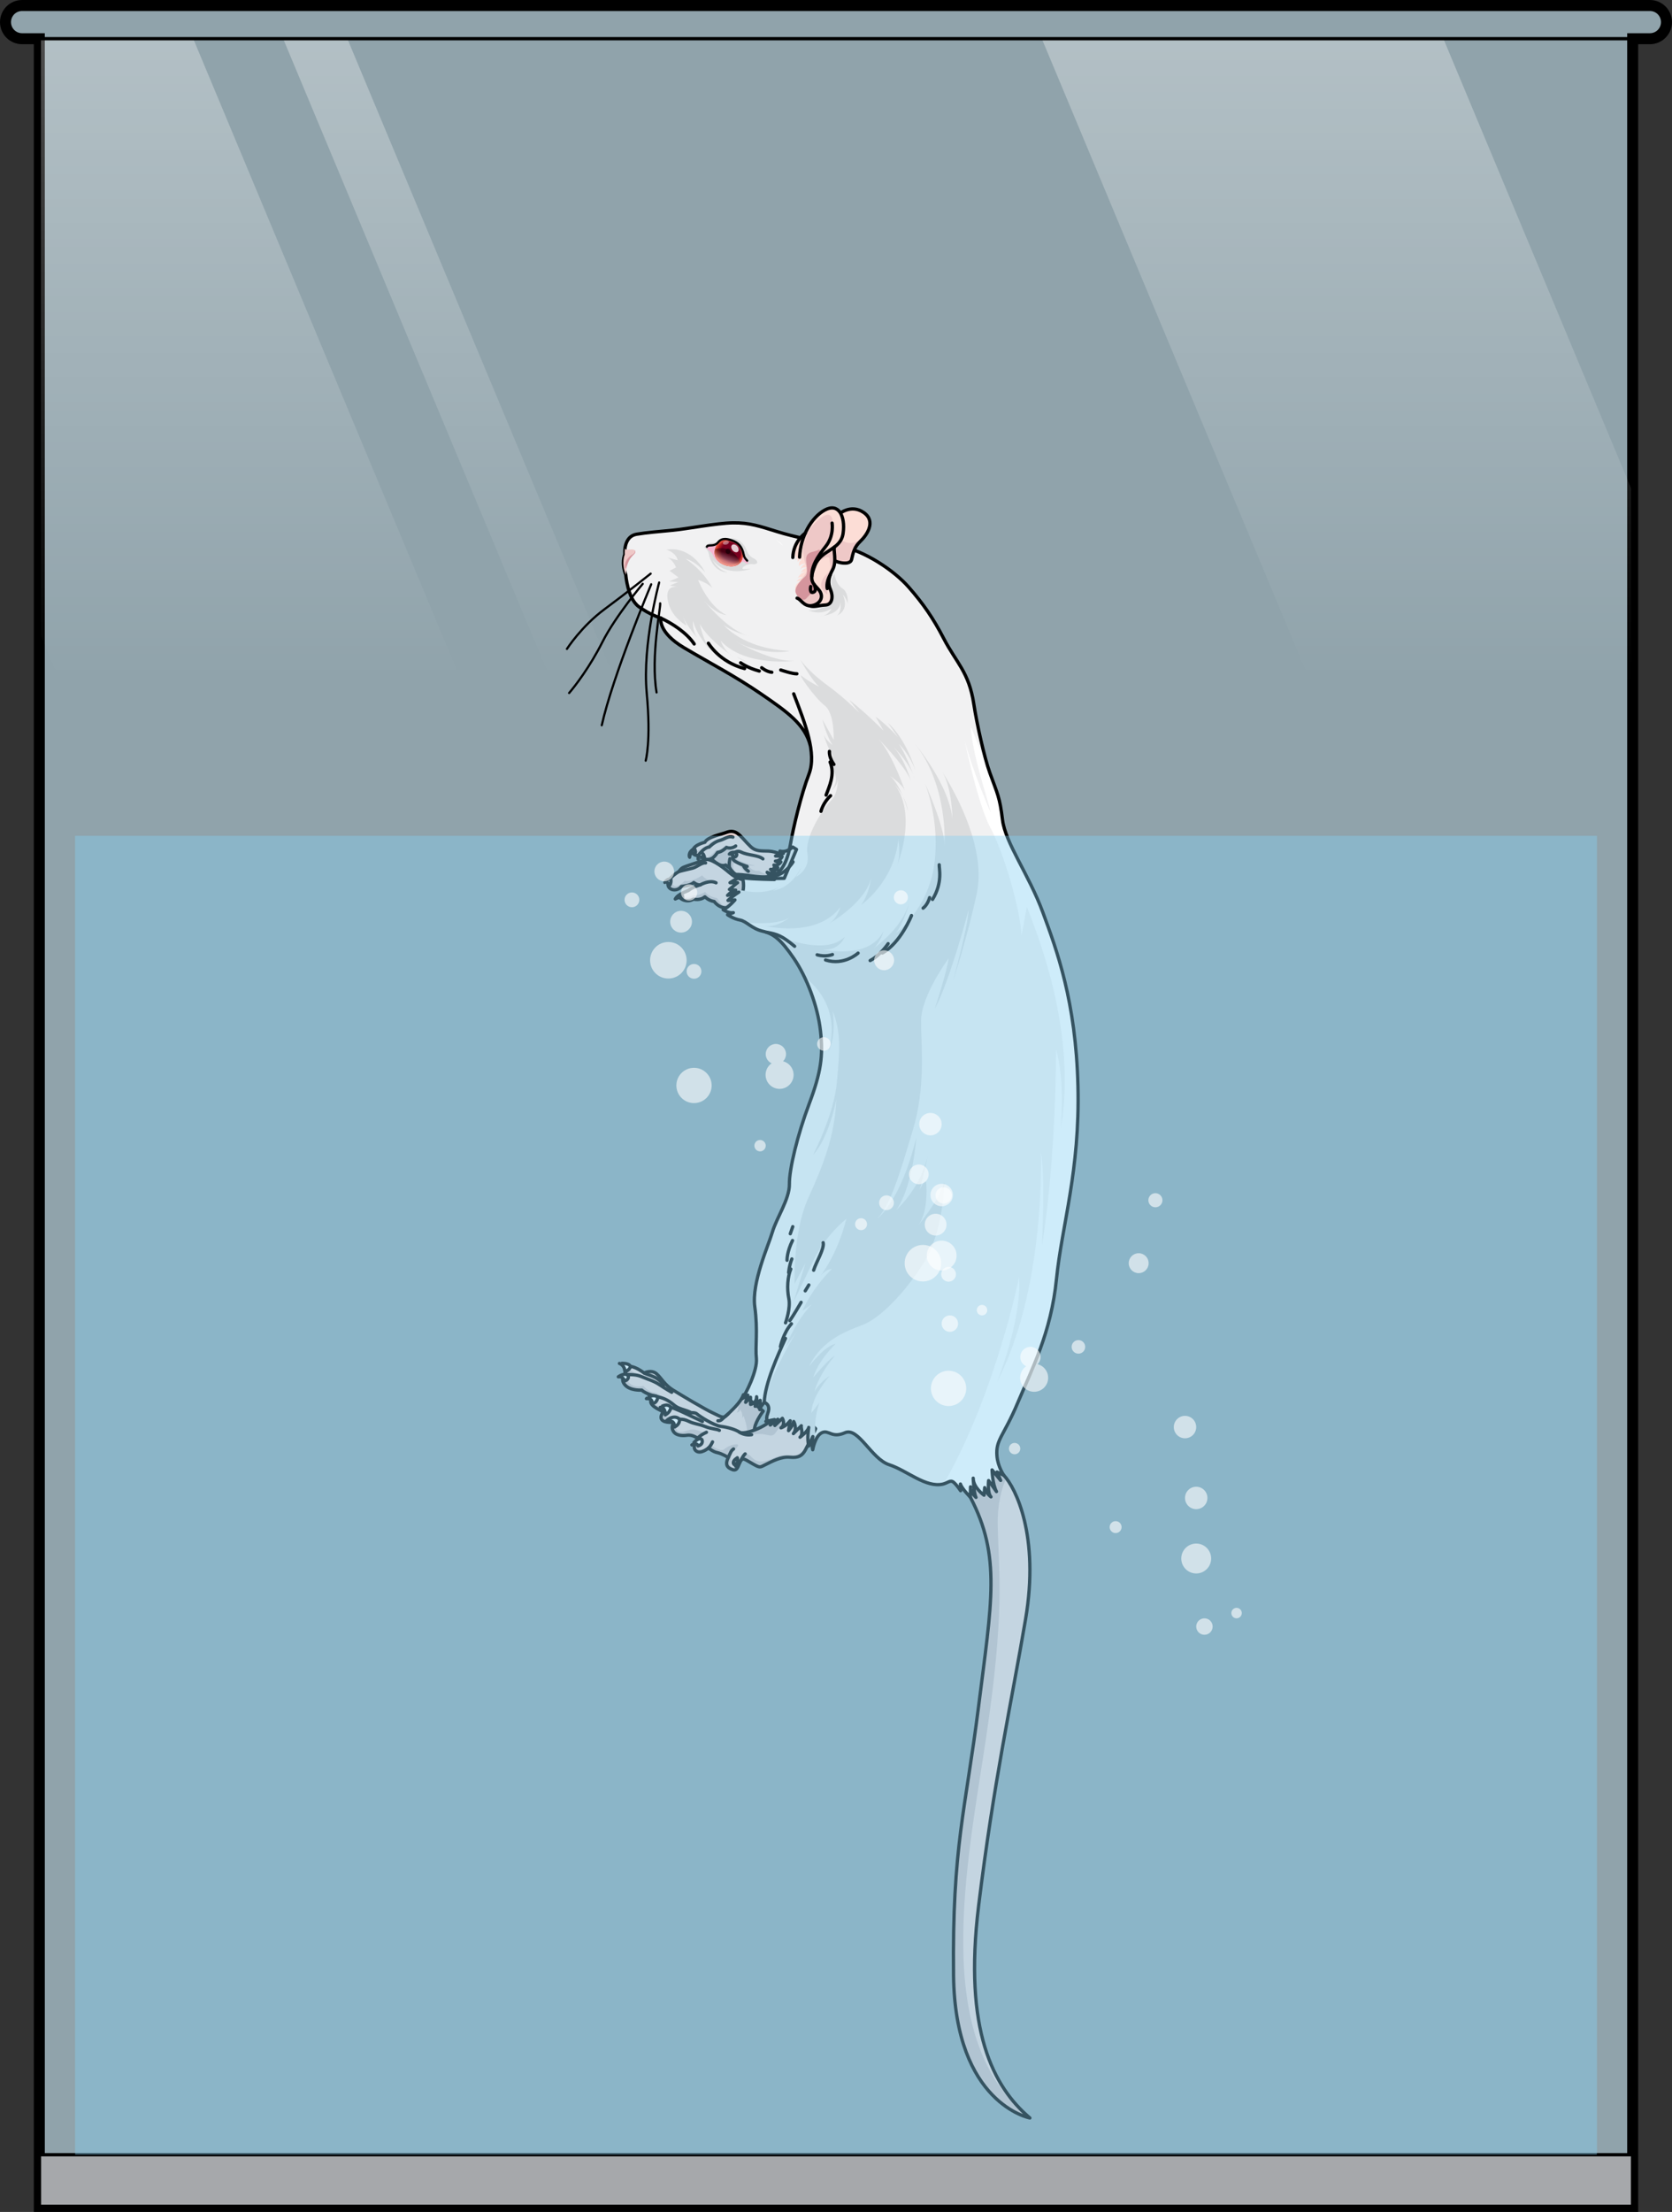 <?xml version="1.0" encoding="utf-8"?>
<!-- Generator: Adobe Illustrator 16.0.0, SVG Export Plug-In . SVG Version: 6.00 Build 0)  -->
<!DOCTYPE svg PUBLIC "-//W3C//DTD SVG 1.1//EN" "http://www.w3.org/Graphics/SVG/1.1/DTD/svg11.dtd">
<svg version="1.1" id="Layer_1" xmlns="http://www.w3.org/2000/svg" xmlns:xlink="http://www.w3.org/1999/xlink" x="0px" y="0px"
	 width="380.002px" height="502.5px" viewBox="0 0 380.002 502.5" enable-background="new 0 0 380.002 502.5" xml:space="preserve">
<rect x="0" y="0" width="380.002" height="502.5" fill="#333333" stroke="none"/>
<g>
	<g>
		<path opacity="0.6" fill="#CEEEFB" d="M374.979,1.25H5.023c-2.084,0-3.773,1.689-3.773,3.774c0,2.084,1.689,3.774,3.773,3.774
			h369.955c2.086,0,3.773-1.69,3.773-3.774C378.752,2.939,377.064,1.25,374.979,1.25z"/>
		<rect x="8.936" y="8.797" opacity="0.6" fill="#CEEEFB" width="362.131" height="480.701"/>
		<path fill="none" stroke="#000000" stroke-width="2.5" stroke-miterlimit="10" d="M374.979,1.25H5.023
			c-2.084,0-3.773,1.69-3.773,3.774c0,2.084,1.689,3.773,3.773,3.773h3.912v134.739v345.962v11.751h362.131v-11.751V330.262V111.784
			V8.797h3.912c2.086,0,3.773-1.689,3.773-3.773C378.752,2.94,377.064,1.25,374.979,1.25z"/>
		<linearGradient id="SVGID_1_" gradientUnits="userSpaceOnUse" x1="190.001" y1="261.242" x2="190.001" y2="-316.151">
			<stop  offset="0.184" style="stop-color:#FFFFFF;stop-opacity:0"/>
			<stop  offset="1" style="stop-color:#FFFFFF"/>
		</linearGradient>
		<path fill="url(#SVGID_1_)" d="M328.045,8.797h-91.268l134.289,321.465V111.784L328.045,8.797z M64.352,8.797l200.803,480.701
			h14.598L78.943,8.797H64.352z M8.936,8.797v134.739l144.521,345.962h91.264L43.916,8.797H8.936z"/>
		<g>
			<g>
				<g id="XMLID_37_">
					<g>
						<path fill="#EED8D6" d="M222.414,387.628c2.967-23.633,5.148-34.123-1.878-47.492l0.045-2.08
							c0.067,0.945,1.091,1.968,1.226,2.104c-0.395-0.765-0.551-3.025-0.597-3.947c0.281,1.957,2.44,3.463,2.44,3.463l0.146-1.72
							c0.405,1.35,1.304,2.013,1.417,2.091c-0.844-0.921-0.529-3.699-0.529-3.699l1.788,2.508c-0.91-1.642-1.001-4.925-1.001-4.925
							l1.957,2.384l-0.843-1.912l1.562,0.743c2.699,2.856,8.152,13.762,4.936,32.706c-3.203,18.934-7.229,36.912-10.668,65.154
							c-3.453,28.244,3.328,41.083,11.658,48.145c0,0-17.033-3.204-17.359-32.414C216.398,419.525,219.434,411.262,222.414,387.628z
							"/>
						<path fill="#F1F1F2" d="M169.963,316.941l-1.305,0.811c0.777-0.922,3.554-6.42,3.25-9.174
							c-0.293-2.767,0.383-6.219-0.359-11.727c-0.742-5.511,3.104-13.887,4.002-16.989c0.9-3.093,3.913-7.478,3.857-10.839
							c-0.045-3.361,1.821-11.143,4.508-18.293c2.688-7.15,3.204-10.928,2.553-16.583c-0.641-5.667-3.115-12.131-6.039-16.403
							c-2.911-4.273-4.598-5.634-7.082-6.196c-2.475-0.551-3.722-2.294-5.184-2.542c-1.462-0.257-2.799-1.191-2.799-1.191
							l1.305-0.484c-1.035,0.215-2.305-0.674-2.305-0.674c1.236-0.529,2.676-2.215,2.676-2.215l-1.575,0.101
							c1.181-1.101,2.463-1.877,2.463-1.877l-2.575,0.742c1.113-1.147,1.844-1.191,1.844-1.191l-1.416-0.157
							c1.518-1.327,1.866-1.541,1.866-1.541l-1.731,0.011c1.99-1.259,2.496-1.259,2.496-1.259l-1.652-0.596
							c2.45-0.214,5.407,0.854,8.105,0.472c2.711-0.382,4.138-3.599,4.779-7.308c0.629-3.71,2.395-11.255,4.216-15.989
							c0.708-1.844,0.729-4.002,0.337-6.34c-1.18-4.935-5.295-7.802-11.243-11.872c-5.937-4.07-11.458-6.916-17.495-10.491
							c-6.025-3.563-5.25-6.724-5.25-6.724s-2.496-0.753-5.048-2.62c-2.553-1.867-2.935-7.218-2.935-7.218
							c-1.08-2.811-0.226-4.599-0.226-4.599c-0.112-2.237,0.607-4.272,2.698-4.621c2.092-0.359,5.24-0.64,8.264-0.91
							c3.036-0.281,9.872-1.62,13.616-1.676c3.744-0.066,6.251,0.81,10.052,1.991c3.812,1.192,8.77,2.192,14.334,3.283
							c5.555,1.101,12.211,5.509,15.563,9.331c3.35,3.834,5.588,7.106,7.947,11.66c2.879,5.553,5.746,7.588,6.848,14.919
							c0.664,4.329,2.361,12.03,3.643,15.594c1.732,4.823,2.249,5.487,2.879,10.705c0.641,5.217,6.037,12.502,9.174,21.012
							c3.137,8.522,7.512,20.137,7.973,39.453c0.473,19.305-3.643,31.56-4.881,43.815c-1.225,12.268-5.564,20.429-8.78,28.097
							c-3.228,7.679-5.07,8.388-4.744,12.154c0.213,2.45,1.562,4.352,1.562,4.352l-1.562-0.743l0.843,1.912l-1.957-2.384
							c0,0,0.091,3.283,1.001,4.925l-1.788-2.508c0,0-0.314,2.778,0.529,3.699c-0.113-0.078-1.012-0.741-1.417-2.091l-0.146,1.72
							c0,0-2.159-1.506-2.44-3.463c-0.011-0.124-0.022-0.246-0.022-0.371c0,0.057,0.012,0.191,0.022,0.371
							c0.046,0.922,0.202,3.183,0.597,3.947c-0.135-0.136-1.158-1.158-1.226-2.104v-0.28c-0.013,0.091-0.013,0.18,0,0.28
							l-0.045,2.08c0,0-1.968-1.99-2.249-3.002l0.033,1.529c0,0-0.764-1.192-1.541-1.889c-0.785-0.696-1.359,0.123-2.473,0.383
							c-3.924,0.888-8.174-3.104-12.221-4.408c-4.037-1.304-6.994-8.612-10.053-7.264c-3.047,1.338-3.664-0.752-5.239-0.01
							c-1.573,0.753-2.079,3.878-2.079,3.878c-0.26-0.934-0.023-2.665,0.011-2.944l-0.899,2.079
							c-0.427-1.271-0.135-3.452-0.056-4.048c-0.281,0.811-1.946,2.059-1.946,2.059c0.854-0.743,0.102-2.373,0.293-2.598
							c-0.168,0.18-1.585,1.574-1.775,1.753c0.932-1.226,0.056-2.72,0.056-2.72c-0.191,0.955-1.181,2.068-1.181,2.068l0.383-2.236
							c-1.013,1.303-2.104,1.606-2.104,1.606c1.102-0.821,0.315-2.169,0.315-2.169l-1.71,1.629l0.675-1.404l-1.708,1.304
							l0.955-1.237l-1.969,0.404c0.833-0.348-0.268,0.124,0.462-1.898c0.742-2.014-0.833-2.407-0.833-2.407s-0.662,0.8-0.91,1.293
							c0.035-0.595-0.01-1.753-0.01-1.753l-0.945,1.113c0.314-0.619,0.136-1.935,0.136-1.935c-0.013,1.495-1.372,1.731-1.372,1.731
							l-0.012-1.619l-1.102,1.146L169.963,316.941z"/>
					</g>
				</g>
			</g>
			<path fill="#CEBCBC" d="M224.089,394.912c4.269-28.59,2.935-36.775,2.667-48.247c-0.113-4.851,0.826-8.386,1.945-10.864
				c-0.193-0.252-0.381-0.472-0.555-0.655l-1.562-0.743l0.843,1.912l-1.957-2.384c0,0,0.091,3.283,1.001,4.925l-1.788-2.508
				c0,0-0.314,2.778,0.529,3.699c-0.113-0.078-1.012-0.741-1.417-2.091l-0.146,1.72c0,0-2.159-1.506-2.44-3.463
				c0.046,0.922,0.202,3.183,0.597,3.947c-0.135-0.136-1.158-1.158-1.226-2.104l-0.045,2.08c7.026,13.369,4.845,23.859,1.878,47.492
				c-2.98,23.634-6.016,31.896-5.701,61.107c0.322,28.932,17.027,32.348,17.345,32.411
				C211.232,463.562,219.821,423.497,224.089,394.912z"/>
			<g>
				<g>
					<path fill="#EED8D6" d="M178.15,194.389c0,0-1.727-0.952-3.411-1.036c-1.683-0.085-2.934,0.153-4.183-1.064
						c-1.246-1.216-1.555-1.742-2.535-2.626c-0.98-0.883-1.866-0.982-2.975-0.545c-1.113,0.437-4.256,1.021-4.842,2.228
						c0,0-2.516,0.58-2.695,1.813c-0.181,1.233,0.756,1.25,1.59,1.092c0,0,1.045,1.54,2.598,0.815c0,0,1.723,2.069,3.26,1.448
						c0,0,0.32,0.421,0.865,0.645c0,0,1.141,1.991,3.268,2.293c2.127,0.303,6.932,0.348,6.932,0.348L178.15,194.389z"/>
					<path fill="#CEBCBC" d="M162.672,193.144c1.062,0.152,2.317-1.204,2.317-1.204c0.358,0.446,1.307,0.692,1.307,0.692
						c-0.599,1.144,0.454,1.401,0.454,1.401c0.013,1.686,4.763,2.596,4.763,2.596c-0.141,0.139-1.521-0.094-1.521-0.094
						c0.998,1.623,2.525,1.275,2.525,1.275c0.971,0.779,2.721,1.082,3.814,1.196l-0.248,0.645c-0.166,0.058-0.33,0.104-0.494,0.145
						c-0.662-0.012-1.988-0.038-3.348-0.099c-1.71-0.489-3.027-1.496-3.381-2.01c-0.662-0.97-2.053-2.555-2.221-1.088
						c-0.068,0.61,0.262,1.406,0.664,2.125c-0.971-0.682-1.482-1.566-1.482-1.566c-0.545-0.224-0.865-0.645-0.865-0.645
						c-1.537,0.622-3.26-1.448-3.26-1.448c-0.7,0.33-1.299,0.19-1.743-0.055C161.592,194.75,162.672,193.144,162.672,193.144z"/>
				</g>
				<path fill="#CEBCBC" d="M157.492,193.533c1.584-0.111,3.361-1.62,3.361-1.62c0.361-0.506,1.799-0.963,2.431-1.304
					c0.63-0.34,2.146-0.414,2.146-0.414l-1.358,0.675c-1.404-0.023-2.949,1.712-2.949,1.712c-0.894,0.101-1.681,0.935-2.228,1.7
					C158.216,194.381,157.539,194.314,157.492,193.533z"/>
				
					<path fill="none" stroke="#000000" stroke-width="0.75" stroke-linecap="round" stroke-linejoin="round" stroke-miterlimit="10" d="
					M178.15,194.389c0,0-1.727-0.952-3.411-1.036c-1.683-0.085-2.934,0.153-4.183-1.064c-1.246-1.216-1.555-1.742-2.535-2.626
					c-0.98-0.883-1.866-0.982-2.975-0.545c-1.113,0.437-4.256,1.021-4.842,2.228c0,0-2.516,0.58-2.695,1.813
					c-0.181,1.233,0.756,1.25,1.59,1.092c0,0,1.045,1.54,2.598,0.815c0,0,1.723,2.069,3.26,1.448c0,0,0.32,0.421,0.865,0.645
					c0,0,1.141,1.991,3.268,2.293c2.127,0.303,6.932,0.348,6.932,0.348L178.15,194.389z"/>
				
					<path fill="none" stroke="#000000" stroke-width="0.75" stroke-linecap="round" stroke-linejoin="round" stroke-miterlimit="10" d="
					M165.822,197.158c-0.209-0.855,0.003-1.622,0.075-2.083"/>
				
					<path fill="none" stroke="#000000" stroke-width="0.75" stroke-linecap="round" stroke-linejoin="round" stroke-miterlimit="10" d="
					M170.078,197.931c0,0-0.91-0.654-1.102-1.285"/>
				
					<path fill="none" stroke="#000000" stroke-width="0.75" stroke-linecap="round" stroke-linejoin="round" stroke-miterlimit="10" d="
					M169.807,196.836c0,0-2.854-0.866-3.201-1.65c-0.347-0.783,0.406-2.334,1.891-1.591c1.479,0.744,3.768,0.618,4.895,1.519"/>
				
					<path fill="none" stroke="#000000" stroke-width="0.75" stroke-linecap="round" stroke-linejoin="round" stroke-miterlimit="10" d="
					M167.204,192.184c0,0-0.897,0.773-2.092,0.326c0,0-1.022,1.061-2.009,1.125c0,0-0.762,1.155-1.406,1.43"/>
				
					<path fill="none" stroke="#000000" stroke-width="0.75" stroke-linecap="round" stroke-linejoin="round" stroke-miterlimit="10" d="
					M159.1,194.25c-0.116-0.576,1.253-1.804,2.076-1.803c0,0,1.139-1.203,2.313-1.487c1.176-0.283,1.967-1.142,3.089-0.786"/>
				
					<path fill="#FFFFFF" stroke="#000000" stroke-width="0.75" stroke-linecap="round" stroke-linejoin="round" stroke-miterlimit="10" d="
					M167.39,193.913c0,0,0.271,0.649-0.497,0.809c0,0-0.421-0.835-1.135-0.699C165.758,194.022,166.57,193.176,167.39,193.913z"/>
				
					<path fill="#FFFFFF" stroke="#000000" stroke-width="0.75" stroke-linecap="round" stroke-linejoin="round" stroke-miterlimit="10" d="
					M160.102,194.754c0,0-0.133-0.977-0.817-1.063c0,0-0.718,0.398-0.622,1.521C158.662,195.212,159.629,194.24,160.102,194.754z"/>
				
					<path fill="#FFFFFF" stroke="#000000" stroke-width="0.75" stroke-linecap="round" stroke-linejoin="round" stroke-miterlimit="10" d="
					M157.798,192.775c0,0,0.421,0.597,0.185,1.065c0,0-1.145-0.534-1.246,0.913C156.736,194.753,156.211,193.647,157.798,192.775z"
					/>
				<g>
					<path fill="#DBDCDD" d="M180.146,192.426c0,0-1.318,1.373-2.879,0.917l0.777,0.534c0,0-0.798,0.011-1.779,0.584
						c0,0,0.959-0.027,1.492,0.134c0,0-0.422,1.028-1.521,1.022c0,0,0.633,0.336,1.239,0.204c0,0-0.512,0.918-1.589,0.702
						l0.892,0.605l-0.838-0.011l0.763,0.471c0,0-0.883-0.097-1.582-0.078l0.967,0.649c0,0-0.895,0.515-1.734-0.002l1.126,1.42
						l2.757-0.038l2.785-6.574L180.146,192.426z"/>
					
						<path fill="none" stroke="#000000" stroke-width="0.75" stroke-linecap="round" stroke-linejoin="round" stroke-miterlimit="10" d="
						M180.146,192.426c0,0-1.318,1.373-2.879,0.917l0.777,0.534c0,0-0.798,0.011-1.779,0.584c0,0,0.959-0.027,1.492,0.134
						c0,0-0.422,1.028-1.521,1.022c0,0,0.633,0.336,1.239,0.204c0,0-0.512,0.918-1.589,0.702l0.892,0.605l-0.838-0.011l0.763,0.471
						c0,0-0.883-0.097-1.582-0.078l0.967,0.649c0,0-0.895,0.515-1.734-0.002l1.126,1.42l2.757-0.038l2.785-6.574L180.146,192.426z"
						/>
				</g>
			</g>
			<g>
				<path fill="#EED8D6" d="M168.865,199.817c0,0-1.305-0.019-3.123-1.588c-1.821-1.57-4.412-3.333-5.46-2.913
					c-1.046,0.417-4.531,1.463-5.097,1.789c-0.567,0.321-0.854,0.874-0.854,0.874s-2.459,1.343-2.522,2.814
					c-0.065,1.472,2.049,1.879,3.05,0.591c0,0,2.189-0.221,2.815-0.898c0,0,0.649,0.568,1.447,0.553c0,0-1.681,0.424-2.673,1.268
					c0,0-1.768,0.647-2.068,1.135c-0.3,0.487,1.545,1.849,3.232,0.815c0,0,1.547,0.392,2.592-0.532c0,0,0.813,0.892,2.119,1.08
					c0,0,1.531,2.287,4.295,1.132C166.619,205.938,169.641,203.934,168.865,199.817z"/>
				<g>
					<path fill="#CEBCBC" d="M154.362,203.508c1.449,1.098,3.296-0.177,3.296-0.177c1.024,0.297,2.587-0.702,2.587-0.702
						c0.908,1.175,2.718,1.394,2.718,1.394s0.639,1.01,1.137,1.485c0.496,0.473,1.73-0.335,1.73-0.335l-0.635,0.002l0.916-1.398
						l-0.672,0.148l3.207-4.134c0.14,0.023,0.219,0.026,0.219,0.026c0.775,4.117-2.246,6.121-2.246,6.121
						c-2.764,1.155-4.295-1.132-4.295-1.132c-1.307-0.188-2.119-1.08-2.119-1.08c-1.045,0.924-2.592,0.532-2.592,0.532
						C155.992,205.248,154.236,204.039,154.362,203.508z"/>
					<path fill="#CEBCBC" d="M151.81,200.793c0.021-0.493,0.313-0.969,0.689-1.388c-0.065,0.546-0.028,1.314,0.576,1.72
						c1.005,0.675,2.524-1.021,2.524-1.021c1.837,0.346,3.975-1.248,3.975-1.248c0.535,0.833,2.527,1.613,2.527,1.613
						c-0.886-0.266-1.717,0.229-2.438,0.459c-0.18,0.057-0.397,0.1-0.62,0.132c0.05-0.013,0.078-0.021,0.078-0.021
						c-0.798,0.015-1.447-0.553-1.447-0.553c-0.626,0.678-2.815,0.898-2.815,0.898C153.858,202.672,151.744,202.266,151.81,200.793z
						"/>
				</g>
				
					<path fill="none" stroke="#000000" stroke-width="0.75" stroke-linecap="round" stroke-linejoin="round" stroke-miterlimit="10" d="
					M168.865,199.817c0,0-1.305-0.019-3.123-1.588c-1.821-1.57-4.412-3.333-5.46-2.913c-1.046,0.417-4.531,1.463-5.097,1.789
					c-0.567,0.321-0.854,0.874-0.854,0.874s-2.459,1.343-2.522,2.814c-0.065,1.472,2.049,1.879,3.05,0.591
					c0,0,2.189-0.221,2.815-0.898c0,0,0.649,0.568,1.447,0.553c0,0-1.681,0.424-2.673,1.268c0,0-1.768,0.647-2.068,1.135
					c-0.3,0.487,1.545,1.849,3.232,0.815c0,0,1.547,0.392,2.592-0.532c0,0,0.813,0.892,2.119,1.08c0,0,1.531,2.287,4.295,1.132
					C166.619,205.938,169.641,203.934,168.865,199.817z"/>
				
					<path fill="none" stroke="#000000" stroke-width="0.75" stroke-linecap="round" stroke-linejoin="round" stroke-miterlimit="10" d="
					M159.122,201.04c0,0,2.139-1.254,3.614-0.487"/>
				
					<path fill="none" stroke="#000000" stroke-width="0.75" stroke-linecap="round" stroke-linejoin="round" stroke-miterlimit="10" d="
					M154.332,197.979c0,0,2.055-0.521,3.031-0.738c0.971-0.214,2.139-1.344,2.998-1.205"/>
				
					<path fill="#FFFFFF" stroke="#000000" stroke-width="0.75" stroke-linecap="round" stroke-linejoin="round" stroke-miterlimit="10" d="
					M155.158,203.977c0,0,0.031-0.821-0.5-0.812c0,0-0.795,0.352-1.182,1.065C153.477,204.229,154.574,203.562,155.158,203.977z"/>
				
					<path fill="#FFFFFF" stroke="#000000" stroke-width="0.75" stroke-linecap="round" stroke-linejoin="round" stroke-miterlimit="10" d="
					M152.459,199.738c0,0,0.172,0.833-0.281,1.395c0,0-0.588-1.09-1.068-0.657C151.109,200.476,151.561,199.576,152.459,199.738z"/>
			</g>
			<g>
				<path fill="#EED8D6" d="M173.453,320.576c0,0-1.658,2.163-1.938,3.798c-0.279,1.636-0.063,4.266-1.316,4.353
					c-1.255,0.088-3.615,0.01-5.527-0.047c-1.91-0.059-5.362-1.667-7.152-3.287c-1.791-1.618-3.994-1.971-5.154-2.974
					c-1.16-1.001-0.99-1.411-2.236-2.009c-1.249-0.597-2.538-1.391-2.176-2.371c0.365-0.981,1.275-0.762,1.275-0.762
					s-2.47-0.578-3.37-1.477c0,0-2.721,0.219-3.896-1.281c-1.178-1.498,0.412-2.242,0.412-2.242s-0.568-0.781-0.341-1.415
					c0.229-0.632,1.763-0.894,4.36,1.052c0,0,1.666-0.867,2.859,0.211c1.191,1.078,1.728,2.441,3.719,3.668s7.301,4.406,9.133,5.234
					c1.831,0.83,2.244,1.344,3.133,0.426c0.887-0.916,3.07-2.756,3.717-4.594L173.453,320.576z"/>
				<g>
					<path fill="#CEBCBC" d="M152.365,322.418c-1.16-1.001-0.99-1.411-2.236-2.009c-1.249-0.597-2.538-1.391-2.176-2.371
						c0.365-0.981,1.275-0.762,1.275-0.762s-2.47-0.578-3.37-1.477c0,0-2.721,0.219-3.896-1.281
						c-1.178-1.498,0.412-2.242,0.412-2.242s-0.568-0.781-0.341-1.415c0.082-0.228,0.335-0.404,0.745-0.45
						c0.053,0.874,2.021,1.865,3.099,2.346c-2.819-1.078-3.565,0.186-3.565,0.186c0.953,2.862,3.925,1.9,3.925,1.9
						c0.383,0.513,1.422,1.411,2.491,1.534c1.07,0.122,2.341,1.44,2.341,1.44c-1.521-0.895-2.78-0.175-2.78-0.175
						c-0.332,1.606,2.439,1.994,3.348,2.487c0.907,0.49,1.82,1.801,2.789,2.293c0.967,0.492,2.549,1.131,3.459,1.826
						c0.906,0.693,2.032,1.862,3.166,1.949c1.133,0.089,2.412,1.081,3.5,1.59c1.09,0.508,3.115,0.111,4.171-0.051
						c1.055-0.166,1.229-1.687,1.044-3.149c-0.178-1.46-0.773-2.924-0.773-2.924l-0.332,0.542c0.324-0.889-0.455-2.111-0.455-2.111
						c0.092,0.712-0.805,0.792-0.805,0.792c0.453-0.444,0.445-1.342,0.355-2.042c0.512-0.633,0.96-1.311,1.199-1.986l4.498,3.717
						c0,0-1.658,2.163-1.938,3.798c-0.279,1.636-0.063,4.266-1.316,4.353c-1.255,0.088-3.615,0.01-5.527-0.047
						c-1.91-0.059-5.362-1.667-7.152-3.287C155.729,323.774,153.525,323.421,152.365,322.418z"/>
					<path fill="#CEBCBC" d="M145.878,312.757c0.221,0.086,0.449,0.179,0.695,0.293C146.573,313.05,146.287,312.94,145.878,312.757z
						"/>
				</g>
				
					<path fill="none" stroke="#000000" stroke-width="0.75" stroke-linecap="round" stroke-linejoin="round" stroke-miterlimit="10" d="
					M173.453,320.576c0,0-1.658,2.163-1.938,3.798c-0.279,1.636-0.063,4.266-1.316,4.353c-1.255,0.088-3.615,0.01-5.527-0.047
					c-1.91-0.059-5.362-1.667-7.152-3.287c-1.791-1.618-3.994-1.971-5.154-2.974c-1.16-1.001-0.99-1.411-2.236-2.009
					c-1.249-0.597-2.538-1.391-2.176-2.371c0.365-0.981,1.275-0.762,1.275-0.762s-2.47-0.578-3.37-1.477
					c0,0-2.721,0.219-3.896-1.281c-1.178-1.498,0.412-2.242,0.412-2.242s-0.568-0.781-0.341-1.415
					c0.229-0.632,1.763-0.894,4.36,1.052c0,0,1.666-0.867,2.859,0.211c1.191,1.078,1.728,2.441,3.719,3.668s7.301,4.406,9.133,5.234
					c1.831,0.83,2.244,1.344,3.133,0.426c0.887-0.916,3.07-2.756,3.717-4.594L173.453,320.576z"/>
				
					<path fill="none" stroke="#000000" stroke-width="0.75" stroke-linecap="round" stroke-linejoin="round" stroke-miterlimit="10" d="
					M165.527,321.164c-1.527,1.249-1.559,1.66-2.358,1.599"/>
				
					<path fill="none" stroke="#000000" stroke-width="0.75" stroke-linecap="round" stroke-linejoin="round" stroke-miterlimit="10" d="
					M158.008,321.65c-1.43-1.484-3.371-1.217-4.797-2.44c-1.43-1.224-2.599-1.686-3.982-1.933"/>
				
					<path fill="none" stroke="#000000" stroke-width="0.75" stroke-linecap="round" stroke-linejoin="round" stroke-miterlimit="10" d="
					M152.664,316.292c0,0-1.387-0.769-2.693-1.66c-1.309-0.892-2.496-1.193-3.834-1.759c-1.339-0.567-2.071-0.589-3.762-0.597"/>
				
					<path fill="none" stroke="#000000" stroke-width="0.75" stroke-linecap="round" stroke-linejoin="round" stroke-miterlimit="10" d="
					M146.395,311.914c0.878,0.541,2.939,0.605,4.451,2.741"/>
				
					<path fill="#FFFFFF" stroke="#000000" stroke-width="0.75" stroke-linecap="round" stroke-linejoin="round" stroke-miterlimit="10" d="
					M149.504,317.357c0,0-0.067,1.422-1.329,1.505c0,0,0.302-1.278-1.253-1.115C146.922,317.747,148.158,316.529,149.504,317.357z"
					/>
				
					<path fill="#FFFFFF" stroke="#000000" stroke-width="0.75" stroke-linecap="round" stroke-linejoin="round" stroke-miterlimit="10" d="
					M142.725,312.492c0,0,0.475,0.809-0.77,1.25c0,0-0.277-1.119-1.426-0.965C140.529,312.777,142.001,311.703,142.725,312.492z"/>
				
					<path fill="#FFFFFF" stroke="#000000" stroke-width="0.75" stroke-linecap="round" stroke-linejoin="round" stroke-miterlimit="10" d="
					M143.275,310.422c0,0,0.023,0.616-1.177,1.253c0,0-0.109-1.528-1.316-1.928C140.782,309.748,142.879,309.49,143.275,310.422z"/>
			</g>
			<g>
				<path fill="#EED8D6" d="M185.367,324.572c0,0-1.625,3.559-2.336,4.842c-0.711,1.285-1.521,1.818-3.506,1.629
					s-4.056,0.945-5.451,1.636c-1.394,0.688-1.256,0.859-3.051-0.158c-1.797-1.021-2.012-1.327-2.573-0.811
					c-0.558,0.515-0.642,2.616-1.907,2.181s-1.816-1.119-1.029-2.785c0,0-1.464-0.902-2.477-1.096
					c-1.012-0.191-2.012-1.066-2.012-1.066s-1.736,1.513-2.832,0.666c-1.092-0.846,0.387-2.859,0.387-2.859
					s-1.151-0.883-2.393-0.701c-1.244,0.182-2.703,0.057-3.234-1.044c-0.533-1.103,0.316-1.958,0.316-1.958
					s-2.176,0.383-2.881-0.568c-0.706-0.951,1.186-2.972,2.1-2.754c0.916,0.222,3.41,1.412,3.41,1.412s1.842-0.499,2.471,0.06
					c0.624,0.556,3.865,2.64,5.442,2.837c1.573,0.194,3.427,0.731,4.265,1.334c0.84,0.604,5.924-0.826,8.427-3.846
					C176.503,321.521,180.316,319.136,185.367,324.572z"/>
				<path fill="#CEBCBC" d="M167.693,325.134c0.143,0.075,0.272,0.153,0.383,0.232c0.84,0.604,5.924-0.826,8.427-3.846
					c0,0,1.075-0.67,2.835-0.49c-1.128,1.672-2.697,3.979-3.106,4.496c-0.661,0.837-1.022,0.63-2.414,0.346
					s-3.595,0.104-4.767-0.065C168.714,325.756,168.23,325.492,167.693,325.134z"/>
				<path fill="#CEBCBC" d="M169.857,330.314c0.92,0.254,1.409,2.004,3.629,1.656c2.219-0.348,3.621-1.828,5.509-1.239
					c1.322,0.412,2.784-0.337,4.372-1.954c-0.126,0.243-0.238,0.463-0.336,0.637c-0.711,1.285-1.521,1.818-3.506,1.629
					s-4.056,0.945-5.451,1.636c-1.394,0.688-1.256,0.859-3.051-0.158c-1.797-1.021-2.012-1.327-2.573-0.811
					c-0.04,0.038-0.08,0.087-0.115,0.142l0,0C168.335,331.851,168.938,330.059,169.857,330.314z"/>
				<g>
					<path fill="#CEBCBC" d="M156.386,322.816c0.115,0.049,0.233,0.105,0.351,0.172
						C156.736,322.988,156.602,322.919,156.386,322.816z"/>
					<path fill="#CEBCBC" d="M151.423,321.765c0.261,0.1,1.47-0.284,2.39-0.031c0.683,0.188,1.959,0.785,2.573,1.082
						c-1.425-0.609-2.624,0.035-2.624,0.035s-0.461,1.061,0.045,1.989c0.506,0.928,1.842,0.268,3.11-0.044
						c1.27-0.313,3.183,0.811,3.183,0.811c-1.116,0.875-1.076,2.732-1.467,2.895c-0.392,0.163-0.835,0.106,0.094,0.661
						c0.932,0.556,3-1.251,3-1.251c0.184,0.373,0.008,0.579,0.67,0.939c0.658,0.357,1.655,0.807,2.124,0.438
						c0.474-0.367,1.192-0.902,2.298-1.107s1.305,0.022,0.223,1.195c-1.083,1.172-0.789,1.791-1.092,2.916s1.498,1.371,1.834,0.816
						c-0.251,0.556-0.589,1.005-1.24,0.781c-1.266-0.436-1.816-1.119-1.029-2.785c0,0-1.464-0.902-2.477-1.096
						c-1.012-0.191-2.012-1.066-2.012-1.066s-1.736,1.513-2.832,0.666c-1.092-0.846,0.387-2.859,0.387-2.859
						s-1.151-0.883-2.393-0.701c-1.244,0.182-2.703,0.057-3.234-1.044c-0.533-1.103,0.316-1.958,0.316-1.958
						s-2.176,0.383-2.881-0.568c-0.533-0.717,0.412-2.042,1.299-2.557C151.687,319.925,151.164,321.667,151.423,321.765z"/>
				</g>
				
					<path fill="none" stroke="#000000" stroke-width="0.75" stroke-linecap="round" stroke-linejoin="round" stroke-miterlimit="10" d="
					M185.367,324.572c0,0-1.625,3.559-2.336,4.842c-0.711,1.285-1.521,1.818-3.506,1.629s-4.056,0.945-5.451,1.636
					c-1.394,0.688-1.256,0.859-3.051-0.158c-1.797-1.021-2.012-1.327-2.573-0.811c-0.558,0.515-0.642,2.616-1.907,2.181
					s-1.816-1.119-1.029-2.785c0,0-1.464-0.902-2.477-1.096c-1.012-0.191-2.012-1.066-2.012-1.066s-1.736,1.513-2.832,0.666
					c-1.092-0.846,0.387-2.859,0.387-2.859s-1.151-0.883-2.393-0.701c-1.244,0.182-2.703,0.057-3.234-1.044
					c-0.533-1.103,0.316-1.958,0.316-1.958s-2.176,0.383-2.881-0.568c-0.706-0.951,1.186-2.972,2.1-2.754
					c0.916,0.222,3.41,1.412,3.41,1.412s1.842-0.499,2.471,0.06c0.624,0.556,3.865,2.64,5.442,2.837
					c1.573,0.194,3.427,0.731,4.265,1.334c0.84,0.604,5.924-0.826,8.427-3.846C176.503,321.521,180.316,319.136,185.367,324.572z"/>
				
					<path fill="none" stroke="#000000" stroke-width="0.75" stroke-linecap="round" stroke-linejoin="round" stroke-miterlimit="10" d="
					M168.086,332.355c0.806-1.752,1.272-2.066,1.272-2.066"/>
				
					<path fill="none" stroke="#000000" stroke-width="0.75" stroke-linecap="round" stroke-linejoin="round" stroke-miterlimit="10" d="
					M165.514,331.105c0.574-1.195,0.572-1.457,1.191-1.935"/>
				
					<path fill="none" stroke="#000000" stroke-width="0.75" stroke-linecap="round" stroke-linejoin="round" stroke-miterlimit="10" d="
					M161.025,328.943c0.637-0.641,0.91-1.377,0.91-1.377"/>
				
					<path fill="none" stroke="#000000" stroke-width="0.75" stroke-linecap="round" stroke-linejoin="round" stroke-miterlimit="10" d="
					M158.58,326.75c0.445-0.588,1.181-0.996,1.974-1.368"/>
				
					<path fill="none" stroke="#000000" stroke-width="0.75" stroke-linecap="round" stroke-linejoin="round" stroke-miterlimit="10" d="
					M153.27,323.046c0.674-0.703,1.82-0.857,3.187-0.188c1.364,0.668,2.22,0.592,3.778,1.207c1.561,0.617,2.725,0.561,3.251,0.883"
					/>
				
					<path fill="none" stroke="#000000" stroke-width="0.75" stroke-linecap="round" stroke-linejoin="round" stroke-miterlimit="10" d="
					M155.898,321.136c1.601,0.815,2.827,1.312,3.746,1.791"/>
				
					<path fill="#FFFFFF" stroke="#000000" stroke-width="0.75" stroke-linecap="round" stroke-linejoin="round" stroke-miterlimit="10" d="
					M159.525,327.05c0,0,0.504,1.021-0.893,1.451c0,0-0.025-0.877-1.382-0.248C157.251,328.253,158.752,326.209,159.525,327.05z"/>
				
					<path fill="#FFFFFF" stroke="#000000" stroke-width="0.75" stroke-linecap="round" stroke-linejoin="round" stroke-miterlimit="10" d="
					M154.412,322.374c0,0,0.279,1.118-1.115,1.81c0,0,0.24-1.832-1.952-1.289C151.345,322.894,152.984,321.15,154.412,322.374z"/>
				
					<path fill="#FFFFFF" stroke="#000000" stroke-width="0.75" stroke-linecap="round" stroke-linejoin="round" stroke-miterlimit="10" d="
					M152.488,319.724c0,0-0.129,1.127-1.289,1.703c0,0,0.104-1.744-1.121-1.724C150.078,319.704,151.586,318.566,152.488,319.724z"
					/>
				
					<path fill="#FFFFFF" stroke="#000000" stroke-width="0.75" stroke-linecap="round" stroke-linejoin="round" stroke-miterlimit="10" d="
					M167.574,331.169c0,0,0.279,1.119-0.378,1.919c0,0,0.208-0.991-0.333-0.378C166.863,332.71,166.083,332.144,167.574,331.169z"/>
				
					<path fill="none" stroke="#000000" stroke-width="0.75" stroke-linecap="round" stroke-linejoin="round" stroke-miterlimit="10" d="
					M168.076,325.367c1.066,0.695,2.293,0.65,2.75,0.559"/>
			</g>
			<g>
				<path fill="#DBDCDD" d="M186.551,289.755c-0.163,0.218-0.254,0.328-0.254,0.328
					C186.383,289.966,186.467,289.859,186.551,289.755z"/>
				<path fill="#DBDCDD" d="M172.726,210.9c0,0,13.908,7.246,19.237,1.949c0,0-1.171,3.24-5.046,2.832
					c0,0,10.445,2.475,13.827-4.018c0,0-0.503,2.09-2.082,3.703c2.517-1.875,6.582-5.519,8.046-10.369c0,0-1.206,4.483-3.032,6.93
					c0,0,7.166-5.264,8.637-15.356c1.467-10.094-2.118-18.681-2.118-18.681s4.487,9.803,4.469,14.192c0,0,0.897-13.525-6.668-23.025
					c0,0,7.763,9.18,8.464,17.091c0,0-0.002-7.04-2.36-10.913c3.866,6.122,9.96,18.012,7.894,27.737
					c-2.068,9.725-5.376,19.786-5.376,19.786s3.392-12.208,3.515-16.093c0,0-4.014,15.566-7.69,22.54c0,0,2.819-8.6,3.147-11.479
					c0,0-6.249,8.468-6.258,14.181c-0.009,5.715,1.1,14.974-1.862,24.811c-2.96,9.831-4.947,16.746-8.052,20.111
					c0,0,5.334-3.971,8.81-18.326c0,0-0.669,10.804-4.504,16.361c0,0,5.528-4.953,7.066-12.145c0,0-0.685,3.845-1.785,7.609
					c0.813-1.711,1.522-2.744,1.534-1.166c0.003,0.615,0.422,6.044-1.771,9.128c1.373-1.708,4.947-6.367,5.84-9.7
					c0,0-0.07,11.173-4.836,18.576c-4.766,7.402-10.146,12.446-13.662,13.801s-9.264,3.311-12.202,9.42c0,0,3.493-4.665,6.023-5.088
					c0,0-3.651,3.249-5.112,7.629c0,0,3.795-4.481,4.885-4.908c0,0-3.596,4.162-4.611,8.156c0,0,1.027-2.008,3.451-3.592
					c0,0-4.041,4.548-4.164,8.43l1.871-2.365c0,0-1.508,3.606-0.823,8.428c-0.519,1.088-0.716,2.279-0.716,2.279
					c-0.271-1.027,0.026-2.994,0.026-2.994l-0.907,2.13c-0.494-1.488-0.028-4.21-0.028-4.21c-0.091,0.803-1.974,2.223-1.974,2.223
					c0.852-0.741,0.11-2.357,0.287-2.596c-0.206,0.218-1.799,1.773-1.799,1.773c0.963-1.234,0.08-2.746,0.08-2.746
					c-0.189,0.959-1.178,2.07-1.178,2.07l0.375-2.242c-1.012,1.313-2.101,1.607-2.101,1.607c1.11-0.82,0.323-2.164,0.323-2.164
					l-1.711,1.632l0.672-1.413l-1.715,1.308l0.961-1.233l-1.963,0.402c0.822-0.354-0.279,0.117,0.459-1.9
					c0.738-2.016-0.83-2.412-0.83-2.412s-0.387,0.471-0.686,0.91c1.469-4.932,6.17-14.273,8.115-16.987l-2.556,3.483
					c0,0,2.094-5.749,5.991-9.727l-2.177,1.519c0,0,1.808-4.606,6.688-9.52c0,0-1.262-0.005-2.514,1.487
					c0.9-1.191,3.97-5.629,5.811-12.872c0,0-4.742,3.677-7.482,9.468c-2.741,5.791-4.504,9.322-4.504,9.322l2.672-8.691
					l-2.451,4.649c0,0-0.43-11.702,3.09-19.433c3.522-7.728,6.011-14.113,6.399-22.453c0,0-1.628,8.677-5.276,12.588
					c0,0,4.705-8.98,5.398-16.47c0.691-7.495,0.965-11.285-0.959-16.208c0,0,0.936,5.854-1.074,9.455c0,0,4.069-9.846-5.382-17.23
					c-0.731-1.511-1.526-2.917-2.362-4.14c-2.916-4.269-4.602-5.628-7.082-6.188c-0.357-0.082-0.686-0.188-1-0.311L172.726,210.9z"
					/>
			</g>
			<g>
				<path fill="#DBDCDD" d="M206.365,184.282c0,0-0.401-1.585-1.172-3.424C205.703,181.817,206.176,182.991,206.365,184.282z"/>
				<path fill="#DBDCDD" d="M176.99,201.583l0.548-0.305C177.538,201.278,177.348,201.406,176.99,201.583z"/>
				<path fill="#DBDCDD" d="M207.529,175.922c0.16,0.375,0.303,0.756,0.414,1.137C207.943,177.06,207.787,176.609,207.529,175.922z"
					/>
				<path fill="#DBDCDD" d="M181.902,149.889c1.184,2.102,2.928,4.956,4.253,6.101c0,0-2.217-1.07-3.651-2.207
					c-0.074-0.057-0.146-0.115-0.217-0.176c-1.416-1.199,2.824,4.908,5.129,6.657c2.31,1.749,2.054,7.821,2.054,7.821l-2.572-4.645
					c0,0,1.04,4.138,2.359,5.825c0,0-1.414-0.87-2.038-2.349c0,0,0.811,3.014,2.08,4.781c0,0-0.653,1.563,0.397,3.849
					c0,0,1.001,2.038-0.735,4.029c0,0,1.548-1.015,1.46-3.036c0,0,0.222,3.633-1.569,5.373c-1.786,1.74-6.037,8.301-5.344,12.007
					c0.693,3.705-2.675,5.345-2.675,5.345s0.929-1.175,1.411-2.626c0,0-1.842,4.986-6.574,5.677l1.32-0.73
					c-1.102,0.543-3.807,1.565-7.535,0.835c-1.018-0.2-1.898-0.265-2.665-0.249l0.406,0.046c0,0-0.733,0.044-1.841,1.189
					l2.574-0.738c0,0-1.289,0.779-2.471,1.876l1.577-0.103c0,0-1.442,1.69-2.679,2.221c0,0,1.27,0.887,2.31,0.668l-1.307,0.484
					c0,0,1.343,0.936,2.802,1.19c0.437,0.073,0.857,0.286,1.299,0.559c3.016,0.273,7.518,0.376,9.881-1.054
					c0,0-2.773,2.334-5.613,1.787c0,0,11.791,3.001,17.268-4.225c0,0-0.819,2.664-2.488,3.711c0,0,8.6-4.944,9.534-10.702
					c-0.188,1.397-0.759,4.444-2.335,6.503c0,0,7.514-5.207,8.457-14.897c0,0,0.668,3.58-0.328,6.025c0,0,4.735-11.179-0.375-18.371
					c0,0,0.913,0.98,1.732,2.517c-0.676-1.608-1.63-3.408-2.856-4.52c0,0,2.776,1.818,3.354,3.377c0,0-2.721-8.09-5.975-11.792
					c1.823,1.888,6.418,6.826,7.34,9.573c0,0-1.417-5.025-4-7.818c0,0,3.063,2.945,4.473,6.244
					c-0.654-1.754-1.992-5.115-3.246-6.909c0,0,2.234,2.032,3.744,5.913c0,0-1.998-6.913-6.22-10.716l2.292,3.271
					c0,0-2.686-2.965-5.117-4.683l1.826,3.199c0,0-4.425-4.473-7.799-6.987l2.366,2.986c0,0-3.206-3.285-7.024-6.076
					C185.693,153.981,183.348,151.86,181.902,149.889z M198.123,198.33c0,0-0.004,0.065-0.014,0.17
					C198.113,198.442,198.122,198.387,198.123,198.33z"/>
			</g>
			<g>
				<path fill="#FFFFFF" d="M224.963,175.561c1.685,4.843,2.252,5.485,2.883,10.704c0.633,5.216,6.037,12.498,9.17,21.012
					c3.133,8.516,7.509,20.137,7.976,39.449c0.468,19.311-3.644,31.56-4.88,43.822c-1.232,12.265-5.572,20.421-8.79,28.097
					c-3.218,7.677-5.067,8.389-4.739,12.153c0.213,2.448,1.561,4.353,1.561,4.353l-1.557-0.744l0.836,1.912l-1.956-2.388
					c0,0,0.096,3.282,1.006,4.919l-1.79-2.5c0,0-0.312,2.798,0.539,3.707c0,0-1.004-0.661-1.428-2.104l-0.148,1.718
					c0,0-2.471-1.722-2.461-3.863c0,0,0.121,3.405,0.636,4.368c0,0-1.173-1.112-1.253-2.123l-0.033,2.083
					c0,0-1.969-1.987-2.249-2.999l0.032,1.525c0,0-0.765-1.188-1.542-1.885c-0.74-0.658-1.302,0.033-2.3,0.326
					c11.855-20.651,17.155-47.024,17.155-47.024c0.558,10.231-5.073,23.958-5.073,23.958c11.207-21.469,10.019-52.295,10.019-52.295
					c1.006,4.92,0.247,21.219,0.247,21.219c3.254-20.352,3.181-44.469,3.181-44.469c2.083,6.441,1.097,17.871,1.097,17.871
					c3.355-19.858-3.582-40.037-7.732-50.331l-1.216,6.56c-0.238-6.165-4.214-19.361-7.065-24.556
					c-2.852-5.196-5.867-19.951-5.867-19.951c1.601,6.575,5.941,16.558,5.941,16.558c-0.703-3.444-4.168-12.885-4.506-19.542"/>
			</g>
			<g>
				
					<path fill="none" stroke="#000000" stroke-width="0.75" stroke-linecap="round" stroke-linejoin="round" stroke-miterlimit="10" d="
					M184.196,169.505c-1.181-4.931-5.301-7.8-11.239-11.872c-5.941-4.071-11.466-6.917-17.499-10.484
					c-6.029-3.566-5.249-6.725-5.249-6.725s-2.496-0.75-5.049-2.619c-2.55-1.871-2.934-7.216-2.934-7.216
					c-1.078-2.815-0.227-4.604-0.227-4.604c-0.111-2.238,0.608-4.271,2.694-4.623c2.094-0.354,5.239-0.634,8.271-0.91
					c3.029-0.275,9.87-1.614,13.614-1.674c3.743-0.061,6.247,0.813,10.052,1.996c3.805,1.184,8.771,2.185,14.33,3.281
					c5.557,1.096,12.217,5.508,15.564,9.332c3.354,3.826,5.59,7.098,7.949,11.652c2.879,5.554,5.74,7.598,6.852,14.926
					c0.656,4.327,2.352,12.025,3.637,15.596c1.737,4.824,2.252,5.485,2.883,10.704c0.633,5.216,6.037,12.498,9.17,21.012
					c3.133,8.516,7.509,20.137,7.976,39.449c0.468,19.311-3.644,31.56-4.88,43.822c-1.232,12.265-5.572,20.421-8.79,28.097
					c-3.218,7.677-5.067,8.389-4.739,12.153c0.213,2.448,1.561,4.353,1.561,4.353l-1.557-0.744l0.836,1.912l-1.956-2.388
					c0,0,0.096,3.282,1.006,4.919l-1.79-2.5c0,0-0.312,2.798,0.539,3.707c0,0-1.004-0.661-1.428-2.104l-0.148,1.718
					c0,0-2.471-1.722-2.461-3.863c0,0,0.121,3.405,0.636,4.368c0,0-1.401-1.324-1.246-2.396l-0.04,2.356
					c0,0-1.969-1.987-2.249-2.999l0.032,1.525c0,0-0.765-1.188-1.542-1.885c-0.782-0.697-1.359,0.125-2.476,0.378
					c-3.922,0.888-8.174-3.101-12.212-4.405s-7.002-8.61-10.05-7.266c-3.051,1.346-3.671-0.756-5.243-0.005
					c-1.573,0.751-2.085,3.876-2.085,3.876c-0.271-1.027,0.026-2.994,0.026-2.994l-0.907,2.13c-0.494-1.488-0.028-4.21-0.028-4.21
					c-0.091,0.803-1.974,2.223-1.974,2.223c0.867-0.756,0.08-2.422,0.297-2.611s-1.809,1.789-1.809,1.789
					c0.963-1.234,0.08-2.746,0.08-2.746c-0.189,0.959-1.178,2.07-1.178,2.07l0.375-2.242c-1.012,1.313-2.101,1.607-2.101,1.607
					c1.11-0.82,0.323-2.164,0.323-2.164l-1.711,1.632l0.672-1.413l-1.715,1.308l0.961-1.233l-1.963,0.402
					c0.822-0.354-0.279,0.117,0.459-1.9c0.738-2.016-0.83-2.412-0.83-2.412s-1.18,1.423-1.008,1.638
					c0.172,0.214,0.084-2.099,0.084-2.099l-1.133,1.344c0.557-0.408,0.325-2.162,0.325-2.162c-0.015,1.495-1.372,1.735-1.372,1.735
					l-0.012-1.62l-1.107,1.143l0.496-1.627l-1.303,0.809c0.771-0.922,3.547-6.416,3.25-9.178c-0.298-2.761,0.381-6.213-0.363-11.723
					c-0.742-5.509,3.105-13.885,4.008-16.982c0.899-3.102,3.904-7.485,3.854-10.848c-0.047-3.359,1.816-11.133,4.507-18.289
					c2.693-7.153,3.2-10.923,2.553-16.59c-0.645-5.663-3.117-12.13-6.036-16.4c-2.916-4.269-4.602-5.628-7.082-6.188
					c-2.479-0.56-3.729-2.297-5.186-2.549c-1.459-0.254-2.802-1.19-2.802-1.19l1.307-0.484c-1.04,0.219-2.31-0.668-2.31-0.668
					c1.236-0.531,2.679-2.221,2.679-2.221l-1.577,0.103c1.182-1.097,2.471-1.876,2.471-1.876l-2.574,0.738
					c1.107-1.145,1.841-1.189,1.841-1.189l-1.414-0.161c1.52-1.321,1.858-1.54,1.858-1.54l-1.725,0.011
					c1.982-1.251,2.494-1.259,2.494-1.259l-1.656-0.591c2.448-0.211,5.405,0.847,8.113,0.465c2.706-0.381,4.139-3.596,4.771-7.303
					c0.636-3.707,2.4-11.253,4.219-15.987c1.816-4.734-0.875-11.514-3.468-18.232"/>
				
					<path fill="none" stroke="#000000" stroke-width="0.75" stroke-linecap="round" stroke-linejoin="round" stroke-miterlimit="10" d="
					M218.887,336.156"/>
				
					<path fill="none" stroke="#000000" stroke-width="0.75" stroke-linecap="round" stroke-linejoin="round" stroke-miterlimit="10" d="
					M174.188,211.786c2.494,0.414,3.602,0.852,6.408,3.191"/>
				
					<path fill="none" stroke="#000000" stroke-width="0.75" stroke-linecap="round" stroke-linejoin="round" stroke-miterlimit="10" d="
					M213.459,196.458c-0.078,0.686,0.885,3.968-1.518,7.87"/>
				
					<path fill="none" stroke="#000000" stroke-width="0.75" stroke-linecap="round" stroke-linejoin="round" stroke-miterlimit="10" d="
					M211.275,203.917c0,0-0.402,1.584-1.475,2.393"/>
				
					<path fill="none" stroke="#000000" stroke-width="0.75" stroke-linecap="round" stroke-linejoin="round" stroke-miterlimit="10" d="
					M207.162,207.986c0,0-2.44,6.201-6.623,8.515"/>
				
					<path fill="none" stroke="#000000" stroke-width="0.75" stroke-linecap="round" stroke-linejoin="round" stroke-miterlimit="10" d="
					M201.851,214.374c0,0-1.72,2.608-4.088,3.842"/>
				
					<path fill="none" stroke="#000000" stroke-width="0.75" stroke-linecap="round" stroke-linejoin="round" stroke-miterlimit="10" d="
					M195.02,216.525c0,0-3.184,2.929-7.39,1.563"/>
				
					<path fill="none" stroke="#000000" stroke-width="0.75" stroke-linecap="round" stroke-linejoin="round" stroke-miterlimit="10" d="
					M189.194,216.848c0,0-1.542,0.641-3.478,0.061"/>
				
					<path fill="none" stroke="#000000" stroke-width="0.75" stroke-linecap="round" stroke-linejoin="round" stroke-miterlimit="10" d="
					M180.239,195.805c0,0-2.101,3.657-5.943,3.394"/>
				
					<path fill="none" stroke="#000000" stroke-width="0.75" stroke-linecap="round" stroke-linejoin="round" stroke-miterlimit="10" d="
					M173.688,318.589c0.169-4.363,3.166-10.908,4.828-14.533"/>
				
					<path fill="none" stroke="#000000" stroke-width="0.75" stroke-linecap="round" stroke-linejoin="round" stroke-miterlimit="10" d="
					M177.368,305.919c0,0,0.667-3.137,2.503-5.186"/>
				
					<path fill="none" stroke="#000000" stroke-width="0.75" stroke-linecap="round" stroke-linejoin="round" stroke-miterlimit="10" d="
					M179.507,300.021c0,0,0.958-1.367,2.565-4.166"/>
				
					<line fill="none" stroke="#000000" stroke-width="0.75" stroke-linecap="round" stroke-linejoin="round" stroke-miterlimit="10" x1="183.01" y1="293.251" x2="183.828" y2="291.922"/>
				
					<path fill="none" stroke="#000000" stroke-width="0.75" stroke-linecap="round" stroke-linejoin="round" stroke-miterlimit="10" d="
					M184.921,288.562c0.486-1.658,2.5-4.942,2.162-6.252"/>
				
					<path fill="none" stroke="#000000" stroke-width="0.75" stroke-linecap="round" stroke-linejoin="round" stroke-miterlimit="10" d="
					M178.531,300.52c0,0,1.199-3.294,0.742-5.532c-0.454-2.236-0.278-4.941,0.455-6.69"/>
				
					<path fill="none" stroke="#000000" stroke-width="0.75" stroke-linecap="round" stroke-linejoin="round" stroke-miterlimit="10" d="
					M179.236,289.095c0,0,0.138-1.628,0.73-3.096"/>
				
					<path fill="none" stroke="#000000" stroke-width="0.75" stroke-linecap="round" stroke-linejoin="round" stroke-miterlimit="10" d="
					M178.875,286.305c0,0-0.066-1.876,1.244-4.491"/>
				
					<line fill="none" stroke="#000000" stroke-width="0.75" stroke-linecap="round" stroke-linejoin="round" stroke-miterlimit="10" x1="179.613" y1="280.277" x2="180.174" y2="278.667"/>
				
					<path fill="none" stroke="#000000" stroke-width="0.75" stroke-linecap="round" stroke-linejoin="round" stroke-miterlimit="10" d="
					M187.752,180.623c0.646-1.8,2.102-4.694,0.905-7.512"/>
				
					<path fill="none" stroke="#000000" stroke-width="0.75" stroke-linecap="round" stroke-linejoin="round" stroke-miterlimit="10" d="
					M189.53,173.649c0,0-1.122-1.424-1.022-2.953"/>
				
					<path fill="none" stroke="#000000" stroke-width="0.75" stroke-linecap="round" stroke-linejoin="round" stroke-miterlimit="10" d="
					M186.584,184.307c0,0,0.449-1.924,2.184-3.545"/>
			</g>
			<g>
				<path fill="#FCDDD6" d="M190.594,116.854c0,0,2.736-2.466,5.689-0.433c2.961,2.033,0.649,5.217-0.731,6.531
					c-1.382,1.316-1.606,2.454-2.015,4.166c-0.408,1.711-4.92,0.389-5.16-0.874C188.141,124.98,187.27,119.424,190.594,116.854z"/>
				<path fill="#EEC8C7" d="M188.377,126.243c-0.211-1.13-0.918-5.678,1.299-8.467c-0.848,3.363,0.742,4.688,2.393,5.348
					c1.655,0.664,3.268-0.268,4.192-0.938v0.002c-0.245,0.293-0.488,0.553-0.709,0.763c-1.382,1.316-1.606,2.454-2.015,4.166
					C193.129,128.829,188.617,127.506,188.377,126.243z"/>
				
					<path fill="none" stroke="#000000" stroke-width="0.75" stroke-linecap="round" stroke-linejoin="round" stroke-miterlimit="10" d="
					M190.594,116.854c0,0,2.736-2.466,5.689-0.433c2.961,2.033,0.649,5.217-0.731,6.531c-1.382,1.316-1.606,2.454-2.015,4.166
					c-0.408,1.711-4.92,0.389-5.16-0.874C188.141,124.98,187.27,119.424,190.594,116.854z"/>
			</g>
			<path fill="#DBDCDD" d="M169.829,150.405c-1.013-0.351-1.866-0.778-2.505-1.286C167.324,149.119,168.378,149.696,169.829,150.405
				z"/>
			<path fill="#DBDCDD" d="M151.511,124.867c0,0,5.23-1.296,8.796,5.204c0,0-2.293-2.649-4.48-3.116c0,0,3.904,2.456,6.059,6.607
				c0,0-1.145-1.21-3.225-1.797c0,0,2.237,5.875,6.445,7.97c0,0-2.274-0.118-5.021-3.206c0,0,5.532,6.98,10.34,8.009
				c0,0-4.048-0.953-5.963-2.585c0,0,4.268,5.43,15.096,5.929c0,0-5.875,1.33-12.315-2.152c0,0,8.118,4.662,13.292,4.406
				c0,0-11.164,1.476-16.76-4.579c0,0,0.881,2.488,2.769,3.547c0,0-5.472-3.642-7.493-7.342c0,0,0.721,3.649,2.344,5.872
				c0,0-3.083-3.303-3.894-6.601c0,0-0.214,2.199,0.948,3.868c0,0-2.406-2.758-3.27-4.903l0.863,2.146c0,0-2.781-1.466-3.898-4.411
				c-0.041-0.111-0.082-0.226-0.119-0.341c-1.021-3.173,0.215-4.387,2.07-4.018l-1.855-0.369l1.906-0.785l-2.06-0.127l2.116-0.91
				l-2.019-1.513l1.472-0.763c0,0-0.742-1.921-2.166-2.311l2.52,0.681C154.008,127.276,153.933,125.783,151.511,124.867z"/>
			<path fill="#DBDCDD" d="M169.188,123.99c0.497,0.642,0.646,2.154,1.974,2.781c1.329,0.625,1.227,1.551-0.146,1.388
				c-1.373-0.163-3.183,1.193-1.781,1.124c1.402-0.07,1.402-0.07,1.402-0.07s-5.515,2.116-8.639-1.988c0,0,0.865,2.143,3.385,2.824
				c0,0-3.019,0.149-4.183-3.706c0,0-0.073-1.496-1.173-1.899c0,0,0.368-1.301,2.316-1.151
				C164.293,123.442,166.531,120.554,169.188,123.99z"/>
			<path fill="#DBDCDD" d="M189.648,130.358c-0.59,1.127-0.846,1.141-0.492,3.047c0.352,1.908-1.016,5.549-5.419,5.217
				c0,0,2.521,1.387,5.271-0.399c0,0-0.814,1.826-2.75,1.786c0,0,4.762-0.237,4.74-3.259c0,0,0.373,2.318-0.753,3.061
				c0,0,2.919-0.97,1.312-4.737c0,0,1.364,1.443,1.041,2.698c0,0,0.493-3.05-1.107-4.07
				C189.892,132.684,189.648,130.358,189.648,130.358z"/>
			<path fill="#FFFFFF" d="M177.895,123.933l-1.437-1.26C177.762,123.474,177.895,123.933,177.895,123.933z"/>
			<path fill="#EEC8C7" d="M142,125.985c-0.031-0.616,0.002-1.215,0.109-1.769c-0.063,0.368-0.188,0.734,0.739,0.639
				c0.946-0.096,1.669-0.055,1.522,0.635c-0.146,0.689-1.986,1.074-2.145,5.1C141.148,127.774,142,125.985,142,125.985z"/>
			<g>
				<path fill="#F6B7D2" d="M169.022,126.005c0.118,0.612,0.296,0.829,0.792,1.376c0.489,0.546,0.218,0.764-0.172,0.615
					c-0.389-0.147-0.55-0.674-1.127-0.25c-0.579,0.425-1.495,1.473-3.855,0.612c-2.359-0.861-2.344-2.034-2.963-2.806
					c-0.62-0.771-1.279-0.706-1.038-1.343c0.243-0.64,1.635,0.139,2.555-1.014c0.919-1.154,2.297-0.738,3.269-0.369
					C167.604,123.252,168.617,123.957,169.022,126.005z"/>
				<g>
					<path fill="#EE4023" d="M162.552,124.589c-0.514,1.563,0.331,3.095,2.108,3.769c1.777,0.675,3.52,0.198,4.035-1.367
						c0.516-1.56-0.438-3.491-2.213-4.164C164.706,122.151,163.068,123.028,162.552,124.589z"/>
					<path fill="#EC3F23" d="M162.578,124.589c-0.511,1.554,0.329,3.078,2.096,3.748c1.768,0.671,3.5,0.197,4.013-1.359
						c0.513-1.551-0.436-3.471-2.2-4.14C164.721,122.166,163.092,123.037,162.578,124.589z"/>
					<path fill="#EA3E23" d="M162.604,124.59c-0.508,1.545,0.328,3.06,2.085,3.726c1.757,0.667,3.479,0.195,3.988-1.352
						c0.51-1.542-0.432-3.451-2.188-4.116C164.734,122.18,163.115,123.047,162.604,124.59z"/>
					<path fill="#E83D23" d="M162.632,124.591c-0.505,1.536,0.325,3.042,2.072,3.703c1.746,0.664,3.459,0.194,3.965-1.343
						c0.507-1.533-0.43-3.431-2.174-4.092C164.749,122.195,163.14,123.056,162.632,124.591z"/>
					<path fill="#E63C23" d="M162.658,124.591c-0.502,1.527,0.323,3.024,2.061,3.683c1.736,0.659,3.438,0.193,3.941-1.336
						c0.504-1.524-0.428-3.411-2.162-4.068C164.763,122.209,163.163,123.066,162.658,124.591z"/>
					<path fill="#E43A23" d="M162.685,124.592c-0.498,1.518,0.322,3.006,2.048,3.66c1.727,0.656,3.418,0.192,3.919-1.327
						c0.501-1.516-0.425-3.391-2.149-4.044C164.777,122.224,163.187,123.075,162.685,124.592z"/>
					<path fill="#E23923" d="M162.712,124.592c-0.496,1.509,0.319,2.989,2.036,3.639c1.715,0.652,3.397,0.191,3.895-1.319
						c0.498-1.507-0.422-3.371-2.136-4.021C164.792,122.239,163.211,123.084,162.712,124.592z"/>
					<path fill="#E03823" d="M162.738,124.592c-0.493,1.5,0.318,2.971,2.023,3.617c1.706,0.648,3.377,0.19,3.872-1.312
						c0.495-1.497-0.42-3.351-2.124-3.996C164.806,122.253,163.234,123.094,162.738,124.592z"/>
					<path fill="#DE3723" d="M162.765,124.593c-0.489,1.491,0.316,2.953,2.012,3.595c1.695,0.644,3.357,0.188,3.849-1.304
						c0.492-1.488-0.417-3.33-2.11-3.973C164.82,122.268,163.258,123.104,162.765,124.593z"/>
					<path fill="#DC3623" d="M162.791,124.593c-0.486,1.482,0.314,2.935,1.999,3.574c1.686,0.64,3.337,0.188,3.826-1.296
						c0.488-1.479-0.415-3.31-2.099-3.948C164.834,122.282,163.281,123.113,162.791,124.593z"/>
					<path fill="#DA3522" d="M162.817,124.594c-0.483,1.473,0.313,2.917,1.987,3.552c1.676,0.636,3.316,0.186,3.803-1.288
						c0.486-1.471-0.412-3.29-2.086-3.925C164.849,122.296,163.305,123.122,162.817,124.594z"/>
					<path fill="#D83422" d="M162.845,124.595c-0.48,1.464,0.311,2.899,1.975,3.53c1.665,0.631,3.296,0.185,3.779-1.281
						c0.483-1.461-0.409-3.27-2.072-3.9C164.863,122.311,163.329,123.132,162.845,124.595z"/>
					<path fill="#D63322" d="M162.871,124.595c-0.478,1.455,0.309,2.881,1.963,3.508c1.655,0.628,3.276,0.184,3.756-1.272
						c0.48-1.453-0.406-3.25-2.06-3.876C164.878,122.326,163.353,123.142,162.871,124.595z"/>
					<path fill="#D43222" d="M162.898,124.596c-0.476,1.446,0.306,2.864,1.951,3.487c1.644,0.624,3.255,0.183,3.731-1.265
						c0.478-1.444-0.404-3.229-2.047-3.853C164.892,122.34,163.376,123.151,162.898,124.596z"/>
					<path fill="#D23122" d="M162.924,124.596c-0.472,1.438,0.305,2.846,1.939,3.465c1.635,0.621,3.235,0.182,3.709-1.256
						c0.474-1.435-0.401-3.21-2.034-3.829C164.905,122.354,163.399,123.16,162.924,124.596z"/>
					<path fill="#D02F22" d="M162.951,124.596c-0.469,1.428,0.303,2.828,1.927,3.443c1.624,0.616,3.215,0.181,3.686-1.249
						c0.471-1.426-0.399-3.19-2.021-3.805C164.92,122.369,163.424,123.17,162.951,124.596z"/>
					<path fill="#CE2E22" d="M162.978,124.597c-0.466,1.419,0.301,2.81,1.915,3.421c1.613,0.613,3.194,0.18,3.662-1.24
						c0.468-1.417-0.396-3.17-2.009-3.781C164.934,122.383,163.447,123.179,162.978,124.597z"/>
					<path fill="#CC2D22" d="M163.004,124.597c-0.462,1.41,0.3,2.792,1.903,3.4c1.603,0.608,3.174,0.178,3.64-1.233
						c0.465-1.408-0.395-3.149-1.997-3.757C164.948,122.398,163.471,123.189,163.004,124.597z"/>
					<path fill="#CA2C22" d="M163.031,124.598c-0.46,1.401,0.297,2.774,1.891,3.378c1.593,0.604,3.153,0.178,3.616-1.225
						c0.462-1.399-0.392-3.129-1.983-3.733C164.963,122.413,163.494,123.198,163.031,124.598z"/>
					<path fill="#C82B22" d="M163.058,124.598c-0.457,1.393,0.295,2.757,1.878,3.356c1.583,0.601,3.135,0.176,3.594-1.217
						c0.459-1.391-0.39-3.109-1.972-3.709C164.977,122.427,163.518,123.208,163.058,124.598z"/>
					<path fill="#C62A22" d="M163.084,124.598c-0.454,1.383,0.293,2.739,1.866,3.335c1.572,0.597,3.113,0.175,3.569-1.209
						c0.456-1.381-0.387-3.09-1.958-3.686C164.991,122.441,163.541,123.217,163.084,124.598z"/>
					<path fill="#C42922" d="M163.111,124.599c-0.451,1.375,0.291,2.721,1.854,3.313c1.563,0.593,3.093,0.174,3.547-1.201
						c0.452-1.373-0.385-3.069-1.945-3.662S163.564,123.227,163.111,124.599z"/>
					<path fill="#C22822" d="M163.138,124.6c-0.448,1.366,0.289,2.704,1.843,3.292c1.552,0.589,3.072,0.173,3.522-1.193
						c0.449-1.363-0.382-3.049-1.933-3.638C165.02,122.471,163.589,123.236,163.138,124.6z"/>
					<path fill="#C02722" d="M163.164,124.6c-0.444,1.356,0.287,2.686,1.83,3.27c1.542,0.585,3.053,0.171,3.5-1.186
						c0.446-1.354-0.38-3.028-1.92-3.613C165.034,122.485,163.612,123.246,163.164,124.6z"/>
					<path fill="#BE2622" d="M163.19,124.6c-0.441,1.348,0.286,2.668,1.818,3.248c1.531,0.582,3.032,0.17,3.476-1.178
						c0.444-1.346-0.376-3.009-1.907-3.589C165.049,122.5,163.636,123.254,163.19,124.6z"/>
					<path fill="#BC2422" d="M163.218,124.601c-0.439,1.338,0.283,2.649,1.806,3.226c1.521,0.578,3.012,0.169,3.453-1.169
						c0.44-1.337-0.375-2.989-1.895-3.565C165.063,122.514,163.66,123.264,163.218,124.601z"/>
					<path fill="#BA2322" d="M163.244,124.602c-0.436,1.33,0.281,2.632,1.794,3.205c1.511,0.574,2.991,0.168,3.43-1.162
						c0.438-1.327-0.372-2.968-1.882-3.541C165.077,122.529,163.684,123.274,163.244,124.602z"/>
					<path fill="#B82222" d="M163.271,124.602c-0.433,1.32,0.28,2.614,1.781,3.183c1.501,0.57,2.972,0.167,3.407-1.154
						c0.435-1.318-0.369-2.948-1.869-3.518C165.091,122.543,163.707,123.284,163.271,124.602z"/>
					<path fill="#B62122" d="M163.297,124.602c-0.43,1.312,0.278,2.597,1.77,3.161c1.49,0.566,2.951,0.166,3.383-1.146
						c0.432-1.31-0.366-2.928-1.855-3.494C165.105,122.557,163.73,123.292,163.297,124.602z"/>
					<path fill="#B32021" d="M163.324,124.603c-0.428,1.302,0.275,2.578,1.757,3.139c1.48,0.562,2.931,0.165,3.36-1.138
						c0.429-1.301-0.364-2.908-1.844-3.47C165.119,122.572,163.754,123.302,163.324,124.603z"/>
					<path fill="#B11F21" d="M163.351,124.603c-0.425,1.294,0.274,2.561,1.745,3.118c1.471,0.558,2.91,0.164,3.336-1.131
						c0.427-1.292-0.361-2.888-1.83-3.445C165.134,122.586,163.777,123.312,163.351,124.603z"/>
					<path fill="#AF1E21" d="M163.378,124.604c-0.422,1.284,0.271,2.543,1.732,3.096c1.46,0.554,2.89,0.163,3.313-1.122
						c0.423-1.283-0.359-2.868-1.818-3.422C165.148,122.601,163.802,123.321,163.378,124.604z"/>
					<path fill="#AD1D21" d="M163.404,124.604c-0.418,1.275,0.271,2.525,1.721,3.075c1.449,0.55,2.869,0.162,3.29-1.115
						c0.42-1.274-0.356-2.848-1.806-3.398C165.162,122.616,163.825,123.331,163.404,124.604z"/>
					<path fill="#AB1C21" d="M163.431,124.604c-0.415,1.267,0.269,2.507,1.708,3.053s2.85,0.16,3.267-1.107
						c0.418-1.265-0.353-2.827-1.792-3.374C165.177,122.63,163.849,123.34,163.431,124.604z"/>
					<path fill="#A91A21" d="M163.457,124.605c-0.412,1.258,0.267,2.49,1.696,3.031c1.43,0.542,2.829,0.159,3.243-1.099
						c0.415-1.256-0.351-2.807-1.779-3.35C165.191,122.645,163.873,123.349,163.457,124.605z"/>
					<path fill="#A71921" d="M163.484,124.606c-0.409,1.249,0.265,2.471,1.684,3.009c1.419,0.539,2.809,0.158,3.221-1.091
						c0.411-1.247-0.349-2.788-1.768-3.326C165.205,122.66,163.896,123.359,163.484,124.606z"/>
					<path fill="#A51821" d="M163.511,124.606c-0.406,1.24,0.263,2.454,1.672,2.987c1.409,0.535,2.789,0.157,3.196-1.083
						c0.409-1.238-0.346-2.768-1.754-3.302C165.219,122.674,163.92,123.369,163.511,124.606z"/>
					<path fill="#A31721" d="M163.537,124.607c-0.403,1.23,0.261,2.436,1.66,2.965c1.398,0.531,2.768,0.156,3.174-1.074
						c0.405-1.229-0.344-2.748-1.742-3.278C165.234,122.688,163.943,123.377,163.537,124.607z"/>
					<path fill="#A11621" d="M163.563,124.607c-0.402,1.221,0.26,2.418,1.648,2.944c1.388,0.527,2.747,0.155,3.149-1.067
						c0.403-1.221-0.34-2.727-1.728-3.254C165.248,122.703,163.965,123.386,163.563,124.607z"/>
					<path fill="#9F1521" d="M163.591,124.607c-0.397,1.212,0.257,2.401,1.636,2.922c1.378,0.523,2.728,0.153,3.127-1.06
						c0.398-1.211-0.339-2.707-1.716-3.23C165.262,122.717,163.99,123.397,163.591,124.607z"/>
					<path fill="#9D1421" d="M163.617,124.608c-0.395,1.204,0.255,2.383,1.623,2.9c1.368,0.52,2.708,0.152,3.104-1.051
						c0.396-1.203-0.337-2.687-1.703-3.207C165.276,122.732,164.015,123.406,163.617,124.608z"/>
					<path fill="#9B1321" d="M163.644,124.608c-0.392,1.194,0.254,2.365,1.611,2.878c1.358,0.516,2.688,0.151,3.081-1.043
						c0.393-1.193-0.334-2.667-1.69-3.183C165.291,122.747,164.038,123.416,163.644,124.608z"/>
					<path fill="#991221" d="M163.671,124.609c-0.389,1.186,0.251,2.347,1.599,2.857c1.348,0.512,2.667,0.15,3.058-1.036
						c0.39-1.185-0.331-2.646-1.678-3.158C165.305,122.761,164.062,123.425,163.671,124.609z"/>
					<path fill="#971121" d="M163.697,124.609c-0.386,1.177,0.249,2.329,1.587,2.835c1.337,0.507,2.646,0.149,3.034-1.028
						c0.387-1.175-0.328-2.627-1.665-3.134C165.319,122.775,164.086,123.435,163.697,124.609z"/>
					<path fill="#950F21" d="M163.724,124.61c-0.383,1.167,0.248,2.312,1.575,2.813c1.327,0.504,2.626,0.148,3.011-1.02
						c0.384-1.167-0.326-2.607-1.652-3.11C165.333,122.79,164.109,123.444,163.724,124.61z"/>
					<path fill="#930E21" d="M163.75,124.61c-0.379,1.159,0.246,2.294,1.563,2.792c1.316,0.5,2.605,0.147,2.987-1.011
						c0.381-1.158-0.323-2.587-1.64-3.086C165.348,122.804,164.133,123.454,163.75,124.61z"/>
					<path fill="#910D21" d="M163.777,124.611c-0.377,1.149,0.243,2.275,1.551,2.77c1.307,0.496,2.585,0.146,2.964-1.003
						c0.378-1.149-0.32-2.567-1.627-3.063C165.362,122.819,164.156,123.463,163.777,124.611z"/>
					<path fill="#8F0C21" d="M163.804,124.611c-0.373,1.141,0.241,2.258,1.538,2.749c1.297,0.492,2.565,0.144,2.941-0.996
						c0.376-1.14-0.318-2.546-1.614-3.039C165.376,122.833,164.181,123.473,163.804,124.611z"/>
					<path fill="#8D0B21" d="M163.83,124.611c-0.372,1.131,0.24,2.24,1.527,2.727c1.285,0.488,2.545,0.144,2.917-0.988
						c0.373-1.131-0.315-2.526-1.602-3.015C165.391,122.848,164.202,123.481,163.83,124.611z"/>
					<path fill="#8B0A20" d="M163.856,124.612c-0.367,1.123,0.238,2.222,1.515,2.705c1.276,0.484,2.524,0.142,2.895-0.98
						c0.369-1.122-0.313-2.506-1.588-2.991C165.405,122.863,164.228,123.492,163.856,124.612z"/>
					<path fill="#890920" d="M163.884,124.612c-0.365,1.114,0.235,2.205,1.502,2.684c1.266,0.48,2.504,0.141,2.871-0.972
						c0.366-1.113-0.311-2.486-1.575-2.967C165.419,122.877,164.251,123.501,163.884,124.612z"/>
					<path fill="#870820" d="M163.91,124.613c-0.361,1.104,0.234,2.187,1.49,2.662c1.255,0.476,2.484,0.14,2.848-0.965
						c0.363-1.104-0.308-2.465-1.563-2.943C165.434,122.892,164.274,123.51,163.91,124.613z"/>
					<path fill="#850720" d="M163.937,124.614c-0.358,1.096,0.232,2.168,1.479,2.64c1.245,0.473,2.464,0.139,2.824-0.957
						s-0.306-2.446-1.55-2.919C165.447,122.906,164.299,123.52,163.937,124.614z"/>
					<path fill="#830620" d="M163.963,124.614c-0.357,1.086,0.23,2.151,1.467,2.618c1.234,0.469,2.443,0.138,2.801-0.948
						s-0.303-2.426-1.538-2.895C165.462,122.921,164.319,123.528,163.963,124.614z"/>
					<path fill="#810420" d="M163.99,124.615c-0.353,1.077,0.229,2.133,1.453,2.596c1.225,0.465,2.424,0.136,2.778-0.94
						c0.354-1.078-0.301-2.406-1.524-2.871C165.477,122.935,164.346,123.539,163.99,124.615z"/>
					<path fill="#7F0320" d="M164.017,124.615c-0.352,1.069,0.227,2.115,1.441,2.575c1.215,0.46,2.403,0.135,2.755-0.933
						c0.352-1.068-0.298-2.385-1.512-2.847C165.491,122.95,164.368,123.548,164.017,124.615z"/>
					<path fill="#7D0220" d="M164.043,124.615c-0.348,1.06,0.226,2.098,1.43,2.553c1.204,0.457,2.383,0.134,2.731-0.925
						c0.349-1.059-0.296-2.365-1.499-2.823C165.505,122.964,164.391,123.558,164.043,124.615z"/>
					<path fill="#7B0120" d="M164.069,124.616c-0.346,1.051,0.223,2.08,1.418,2.531c1.194,0.453,2.362,0.133,2.708-0.917
						c0.346-1.05-0.293-2.345-1.486-2.799C165.52,122.979,164.415,123.566,164.069,124.616z"/>
					<path fill="#790020" d="M164.097,124.616c-0.341,1.042,0.221,2.062,1.405,2.51c1.184,0.449,2.342,0.132,2.685-0.909
						c0.343-1.042-0.29-2.325-1.474-2.775C165.533,122.993,164.44,123.577,164.097,124.616z"/>
				</g>
				<path opacity="0.1" fill="#FFFFFF" d="M162.552,124.589c-0.514,1.563,0.331,3.095,2.108,3.769
					c1.777,0.675,3.52,0.198,4.035-1.367c0.516-1.56-0.438-3.491-2.213-4.164C164.706,122.151,163.068,123.028,162.552,124.589z
					 M162.931,124.733c0.466-1.419,1.942-2.067,3.421-1.505c1.521,0.579,2.422,2.238,1.967,3.621
					c-0.417,1.26-1.896,1.727-3.526,1.108C163.237,127.367,162.489,126.071,162.931,124.733z"/>
				
					<linearGradient id="SVGID_2_" gradientUnits="userSpaceOnUse" x1="-2353.962" y1="-247.92" x2="-2353.962" y2="-251.519" gradientTransform="matrix(-0.943 -0.334 -0.334 0.943 -2137.367 -422.958)">
					<stop  offset="0.461" style="stop-color:#FFFFFF"/>
					<stop  offset="1" style="stop-color:#000000"/>
				</linearGradient>
				<path opacity="0.4" fill="url(#SVGID_2_)" d="M165.401,124.806c1.374,0.521,2.356,1.67,2.796,3.029
					c-0.775,0.862-2.142,1.052-3.537,0.523c-1.711-0.649-2.549-2.099-2.144-3.603C163.424,124.449,164.428,124.436,165.401,124.806z
					"/>
				<path opacity="0.5" d="M164.934,125.017c-0.102,0.316,0.054,0.665,0.352,0.78c0.303,0.113,0.625-0.053,0.732-0.37
					c0.104-0.318-0.055-0.667-0.352-0.781C165.365,124.531,165.042,124.697,164.934,125.017z"/>
				<path opacity="0.8" fill="#FFFFFF" d="M166.35,123.833c-0.269,0.286-0.176,0.845,0.203,1.25
					c0.381,0.406,0.907,0.505,1.174,0.219c0.27-0.287,0.177-0.846-0.202-1.253C167.146,123.646,166.617,123.546,166.35,123.833z"/>
				<path opacity="0.4" fill="#FFFFFF" d="M164.293,123.442c0.042,0.231,0.381,0.355,0.757,0.279
					c0.372-0.076,0.64-0.324,0.597-0.553c-0.042-0.23-0.381-0.354-0.754-0.28C164.52,122.967,164.25,123.213,164.293,123.442z"/>
				
					<path fill="none" stroke="#000000" stroke-width="0.5" stroke-linecap="round" stroke-linejoin="round" stroke-miterlimit="10" d="
					M160.659,124.209c0.243-0.64,1.635,0.139,2.555-1.014c0.919-1.154,2.297-0.738,3.269-0.369c1.121,0.425,2.135,1.13,2.54,3.178
					c0.118,0.612,0.296,0.829,0.792,1.376"/>
			</g>
			
				<path fill="none" stroke="#000000" stroke-width="0.75" stroke-linecap="round" stroke-linejoin="round" stroke-miterlimit="10" d="
				M150.209,140.425c2.47,1.156,5.814,3.258,7.564,5.868"/>
			
				<path fill="none" stroke="#000000" stroke-width="0.75" stroke-linecap="round" stroke-linejoin="round" stroke-miterlimit="10" d="
				M161,146.132c0,0,2.486,4.265,8.223,5.754"/>
			
				<path fill="none" stroke="#000000" stroke-width="0.75" stroke-linecap="round" stroke-linejoin="round" stroke-miterlimit="10" d="
				M168.33,150.575c0,0,1.557,1.172,4.233,1.874"/>
			
				<path fill="none" stroke="#000000" stroke-width="0.75" stroke-linecap="round" stroke-linejoin="round" stroke-miterlimit="10" d="
				M173.113,151.692c0,0,1.022,0.887,2.301,1.033"/>
			
				<path fill="none" stroke="#000000" stroke-width="0.75" stroke-linecap="round" stroke-linejoin="round" stroke-miterlimit="10" d="
				M177.443,152.206c0,0,2.686,0.911,3.662,0.862"/>
			<g>
				<g>
					<path fill="#FCDDD6" d="M181.375,135.415c-0.657-0.225-1.398-3.215,0.923-3.306c0,0-0.937-0.341-1.321,0.108
						c0,0,0.588-1.03,1.518-0.961c0,0-0.621-0.384-1.204,0.061c0,0,0.663-1.269,1.7-1.397c0,0-0.67-0.317-1.074,0.364
						c0,0,0.417-1.18,1.486-1.275c0,0-0.972-0.38-1.531,0.377c0,0,0.393-1.178,1.193-1.262c0,0-0.74-0.305-1.466,0.503
						c0,0-0.221-1.234,0.732-1.454c0,0-0.574-0.228-1.058,0.526l0.035-0.887l-0.578,0.442c0,0-0.018-0.274,0.365-0.649
						c0,0-0.36-0.583-0.91,0.046c0.124-3.708,2.826-5.519,2.826-5.519l0.001,0.002c1.046-2.349,2.633-4.28,4.448-5.268
						c3.1-1.688,4.688,1.298,4.164,5.24c-0.201,1.526-0.991,2.417-1.969,3.156l-0.001,0.002c-0.328,0.506,0.587,3.279-0.413,5.132
						c-1.001,1.853-1.119,3.063-0.481,4.57c0.644,1.509,0.419,3.4-1.129,3.477c-1.55,0.077-2.589,0.566-3.658,0.181l-0.003-0.018
						c-1.427-0.1-2.072-1.561-2.813-1.72c0,0,0.375-0.221,1.051,0.302C182.209,136.187,182.027,135.638,181.375,135.415z"/>
					<path fill="#EEC8C7" d="M185.778,133.625c0.89,0.71,1.836,2.22-0.013,3.463c-1.85,1.243-4.607-1.203-4.867-2.316
						s0.746-2.537,1.881-3.957c1.131-1.42,0.269-2.068-0.09-4.291c-0.359-2.222-0.277-1.975,0.507-4.555
						c0.782-2.582,4.235-5.522,5.29-4.97c1.054,0.551,0.801,2.099,0.62,3.635c-0.233,1.969-1.978,3.754-2.992,5.597
						C185.098,128.078,183.316,131.663,185.778,133.625z"/>
					<path fill="#EEC8C7" d="M187.632,137.442c-0.123,0.006-0.237,0.018-0.353,0.029c0.613-0.424,1.102-0.905,1.264-1.371
						c0.445-1.249-0.584-2.802-0.584-2.802l0.086,1.731c0,0-0.367-0.059-1.08-1.042c-0.715-0.982-0.339-2.359,1.014-3.674
						c1.354-1.311,0.578-1.878,0.568-3.238c-0.015-1.356-2.584,0.47-3.26,1.192c0,0,0.66-1.109,1.668-2.129
						c1.002-1.014,3.553-2.661,3.6-2.69c-0.271,0.298-0.575,0.566-0.898,0.813l-0.001,0.002c-0.328,0.506,0.587,3.279-0.413,5.132
						c-1.001,1.853-1.119,3.063-0.481,4.57C189.404,135.475,189.18,137.366,187.632,137.442z"/>
					<path fill="#D5959D" d="M185.287,128.269c0.88-1.203,1.486-3.813,0.763-3.348c-0.728,0.466-2.458,0.303-2.771,1.575
						c-0.314,1.271,0.677,3.673-0.299,4.503c-0.975,0.828-2.639,2.531-2.082,3.773c0.56,1.241,1.656,1.927,2.362,1.175
						c0.708-0.752,0.665-0.772,1.435-1.366c0.77-0.593,0.615-0.789,0.246-1.933C184.574,131.501,184.193,129.772,185.287,128.269z"
						/>
				</g>
				
					<path fill="none" stroke="#000000" stroke-width="0.75" stroke-linecap="round" stroke-linejoin="round" stroke-miterlimit="10" d="
					M181.158,135.885c0.831,0.178,1.537,2.004,3.374,1.695c1.833-0.311,2.879-2.005,1.567-3.583
					c-1.309-1.576-2.353-1.854-0.89-5.539c1.462-3.685,5.89-3.413,6.415-7.352c0.523-3.942-1.064-6.928-4.164-5.24
					c-3.104,1.685-5.554,6.123-5.738,10.708"/>
				
					<path fill="none" stroke="#000000" stroke-width="0.75" stroke-linecap="round" stroke-linejoin="round" stroke-miterlimit="10" d="
					M183.012,121.131c0,0-2.702,1.811-2.826,5.519"/>
				
					<path fill="none" stroke="#000000" stroke-width="0.75" stroke-linecap="round" stroke-linejoin="round" stroke-miterlimit="10" d="
					M189.655,124.264c-0.328,0.506,0.587,3.279-0.413,5.132c-1.001,1.853-1.119,3.063-0.481,4.57c0.644,1.509,0.419,3.4-1.129,3.477
					c-1.55,0.077-2.589,0.566-3.658,0.181"/>
				
					<path fill="none" stroke="#000000" stroke-width="0.75" stroke-linecap="round" stroke-linejoin="round" stroke-miterlimit="10" d="
					M189.109,118.843c0,0,0.491,2.869-1.435,5.275c-1.929,2.407-3.243,4.495-3.161,6.806"/>
				
					<path fill="none" stroke="#000000" stroke-width="0.75" stroke-linecap="round" stroke-linejoin="round" stroke-miterlimit="10" d="
					M185.019,132.755c0.456,1.036,0.407,1.715-0.323,1.825c-0.727,0.112-0.445-1.327-0.445-1.327"/>
				
					<path fill="none" stroke="#000000" stroke-width="0.75" stroke-linecap="round" stroke-linejoin="round" stroke-miterlimit="10" d="
					M188.717,130.522c-1.057,1.826-0.709,3.182-0.709,3.182"/>
			</g>
			<path fill="#D5959D" d="M142.043,128.705c-0.08-1.217,0.816-2.228,1.602-2.666c0.779-0.433,0.727-0.835,0.589-1.047
				c0.132,0.104,0.19,0.262,0.138,0.499c-0.103,0.484-1.036,0.822-1.641,2.365c0.001,0.004-0.005,0.008-0.006,0.013
				C142.484,128.395,142.122,129.921,142.043,128.705z"/>
			<g>
				<path fill="none" stroke="#000000" stroke-width="0.5" stroke-linecap="round" stroke-miterlimit="10" d="M149.808,132.334
					c0,0-3.854,14.035-2.827,25.088c1.029,11.052-0.232,15.385-0.232,15.385"/>
				<path fill="none" stroke="#000000" stroke-width="0.5" stroke-linecap="round" stroke-miterlimit="10" d="M148,132.735
					c0,0-8.747,20.801-11.234,32.027"/>
				<path fill="none" stroke="#000000" stroke-width="0.5" stroke-linecap="round" stroke-miterlimit="10" d="M146.072,132.637
					c0,0-6.208,7.373-9.127,13.154c-2.919,5.783-6.234,10.046-7.6,11.651"/>
				<path fill="none" stroke="#000000" stroke-width="0.5" stroke-linecap="round" stroke-miterlimit="10" d="M147.88,130.318
					c0,0-5.239,4.199-10.499,8.091c-5.26,3.894-8.532,9.009-8.532,9.009"/>
				<path fill="none" stroke="#000000" stroke-width="0.5" stroke-linecap="round" stroke-miterlimit="10" d="M150.043,137.068
					c0.141,0.893-2.189,12.11-0.822,20.243"/>
			</g>
			
				<path fill="none" stroke="#000000" stroke-width="0.75" stroke-linecap="round" stroke-linejoin="round" stroke-miterlimit="10" d="
				M228.143,335.15c2.695,2.847,8.151,13.76,4.942,32.697c-3.21,18.938-7.23,36.914-10.677,65.159
				c-3.447,28.247,3.331,41.085,11.658,48.147c0,0-17.029-3.211-17.352-32.42c-0.321-29.209,2.72-37.467,5.693-61.103
				c2.973-23.636,5.154-34.122-1.875-47.496"/>
		</g>
		
			<rect x="8.936" y="489.499" fill="#A6A8AB" stroke="#000000" stroke-width="0.75" stroke-linecap="round" stroke-linejoin="round" stroke-miterlimit="10" width="362.131" height="11.751"/>
		
			<rect x="8.936" y="8.797" fill="none" stroke="#000000" stroke-width="0.75" stroke-linecap="round" stroke-linejoin="round" stroke-miterlimit="10" width="362.131" height="492.452"/>
		<rect x="17.066" y="189.869" opacity="0.4" fill="#84D0F4" width="345.871" height="299.63"/>
	</g>
	<g opacity="0.6">
		<circle fill="#FFFFFF" cx="143.623" cy="204.422" r="1.68"/>
		<circle fill="#FFFFFF" cx="157.731" cy="220.67" r="1.679"/>
		<circle fill="#FFFFFF" cx="151.899" cy="218.15" r="4.152"/>
		<circle fill="#FFFFFF" cx="154.792" cy="209.392" r="2.474"/>
		<circle fill="#FFFFFF" cx="156.61" cy="202.743" r="1.85"/>
		<circle fill="#FFFFFF" cx="150.967" cy="197.971" r="2.238"/>
		<circle fill="#FFFFFF" cx="177.18" cy="244.184" r="3.184"/>
		<circle fill="#FFFFFF" cx="176.334" cy="239.47" r="2.309"/>
		<circle fill="#FFFFFF" cx="187.244" cy="237.161" r="1.541"/>
		<circle fill="#FFFFFF" cx="200.936" cy="218.15" r="2.264"/>
		<circle fill="#FFFFFF" cx="204.739" cy="203.849" r="1.601"/>
		<circle fill="#FFFFFF" cx="211.466" cy="255.38" r="2.548"/>
		<circle fill="#FFFFFF" cx="214.015" cy="271.482" r="2.548"/>
		<circle fill="#FFFFFF" cx="214.014" cy="285.239" r="3.397"/>
		<circle fill="#FFFFFF" cx="215.882" cy="300.696" r="1.868"/>
		<circle fill="#FFFFFF" cx="223.186" cy="297.637" r="1.189"/>
		<circle fill="#FFFFFF" cx="195.696" cy="278.105" r="1.358"/>
		<circle fill="#FFFFFF" cx="172.742" cy="260.272" r="1.291"/>
		<circle fill="#FFFFFF" cx="157.73" cy="246.591" r="4.01"/>
	</g>
	<g opacity="0.6">
		<circle fill="#FFFFFF" cx="201.478" cy="273.24" r="1.679"/>
		<circle fill="#FFFFFF" cx="215.585" cy="289.488" r="1.679"/>
		<circle fill="#FFFFFF" cx="209.754" cy="286.968" r="4.152"/>
		<circle fill="#FFFFFF" cx="212.646" cy="278.209" r="2.474"/>
		<circle fill="#FFFFFF" cx="214.465" cy="271.56" r="1.85"/>
		<circle fill="#FFFFFF" cx="208.822" cy="266.79" r="2.239"/>
		<circle fill="#FFFFFF" cx="235.034" cy="313.001" r="3.184"/>
		<circle fill="#FFFFFF" cx="234.188" cy="308.288" r="2.309"/>
		<circle fill="#FFFFFF" cx="245.098" cy="305.979" r="1.541"/>
		<circle fill="#FFFFFF" cx="258.791" cy="286.968" r="2.264"/>
		<circle fill="#FFFFFF" cx="262.594" cy="272.667" r="1.601"/>
		<circle fill="#FFFFFF" cx="269.321" cy="324.198" r="2.548"/>
		<circle fill="#FFFFFF" cx="271.868" cy="340.3" r="2.548"/>
		<circle fill="#FFFFFF" cx="271.869" cy="354.056" r="3.397"/>
		<circle fill="#FFFFFF" cx="273.737" cy="369.513" r="1.868"/>
		<circle fill="#FFFFFF" cx="281.041" cy="366.456" r="1.189"/>
		<circle fill="#FFFFFF" cx="253.552" cy="346.923" r="1.358"/>
		<circle fill="#FFFFFF" cx="230.596" cy="329.089" r="1.291"/>
		<circle fill="#FFFFFF" cx="215.586" cy="315.41" r="4.01"/>
	</g>
</g>
</svg>
